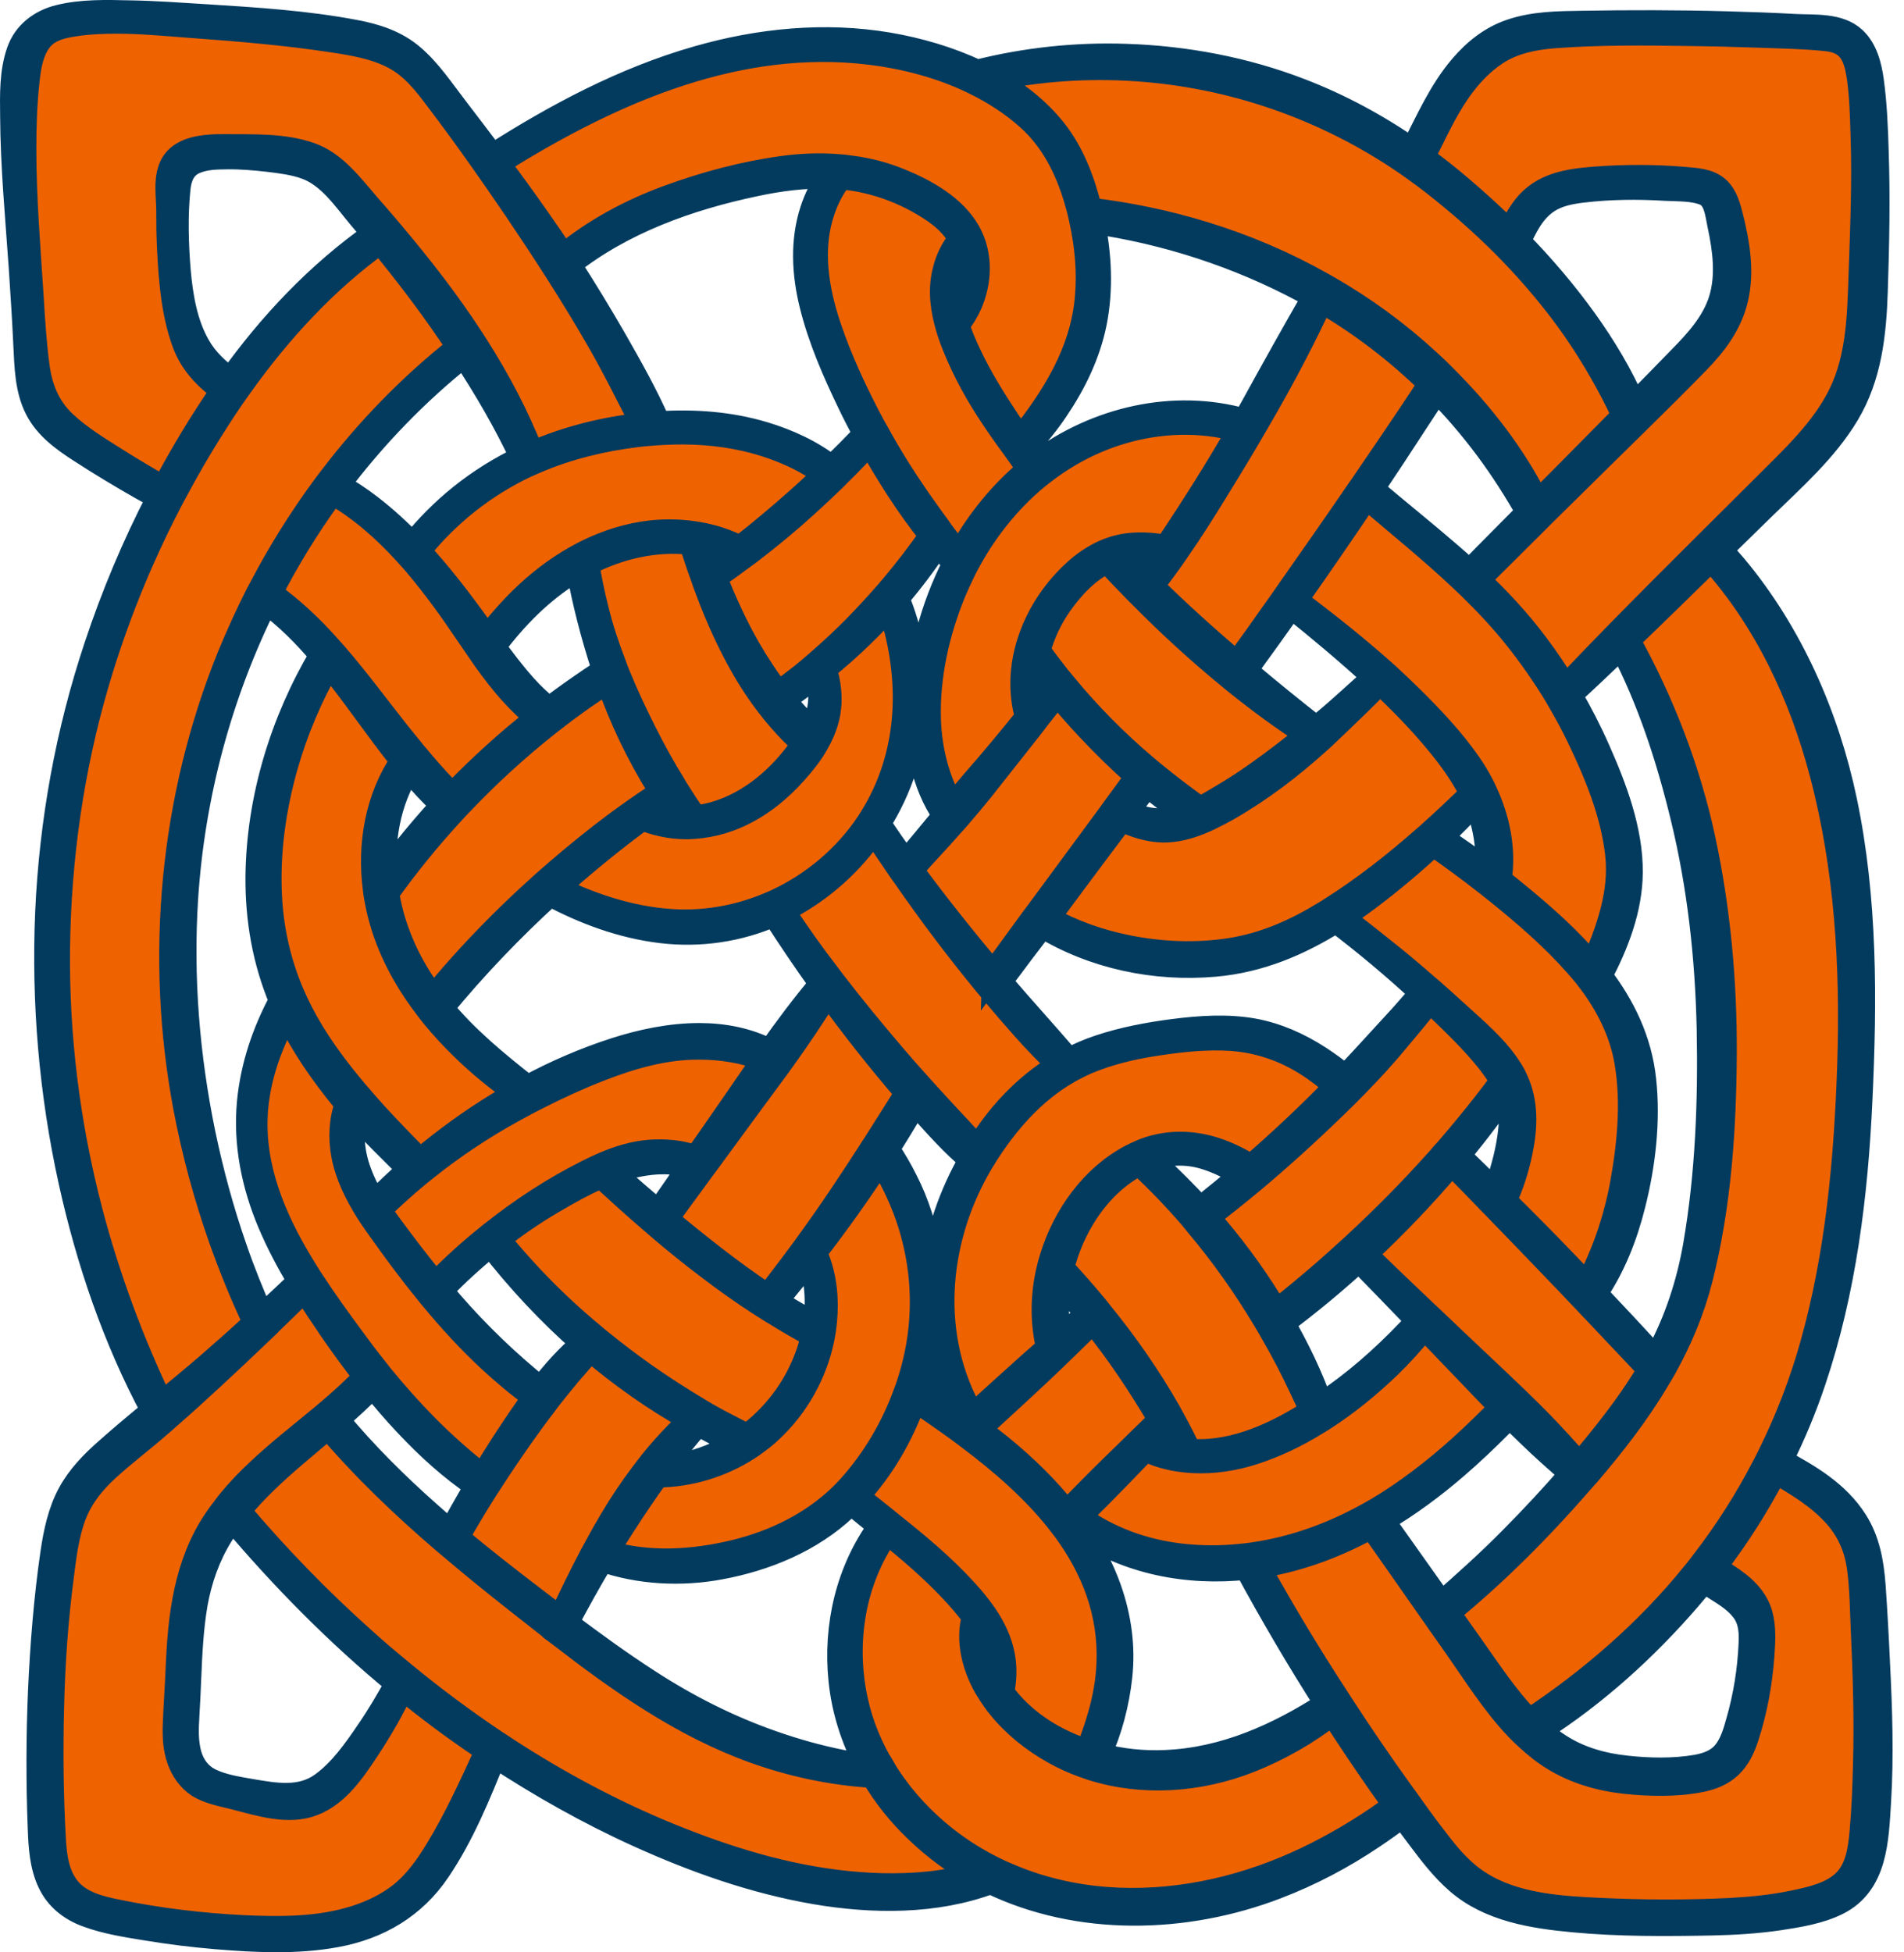 <svg width="79" height="81" viewBox="0 0 79 81" fill="none" xmlns="http://www.w3.org/2000/svg">
<path d="M11.425 80.104C10.991 80.104 10.558 80.09 10.13 80.07C8.301 79.982 6.504 79.758 4.788 79.404C4.075 79.258 3.272 79.052 2.767 78.444C2.271 77.849 2.166 77.062 2.126 76.301C2.029 74.594 2.004 72.819 2.051 70.876C2.096 68.929 2.23 67.139 2.457 65.405L2.471 65.299C2.574 64.473 2.682 63.62 2.982 62.831C3.249 62.134 3.712 61.492 4.398 60.867C4.785 60.514 5.196 60.177 5.594 59.851C5.915 59.589 6.236 59.326 6.549 59.051C6.695 58.927 6.801 58.837 6.902 58.74C7.538 58.191 8.163 57.615 8.767 57.059C9.43 56.445 10.078 55.835 10.72 55.22L10.946 55.004L10.979 54.967C11.513 54.454 12.041 53.942 12.56 53.419L12.655 53.322L12.728 53.437C13.044 53.943 13.4 54.484 13.848 55.141C14.373 55.895 14.82 56.503 15.254 57.051L15.312 57.125L15.248 57.193C14.838 57.625 14.36 58.072 13.743 58.599C13.619 58.708 13.494 58.811 13.369 58.914C13.159 59.087 12.948 59.26 12.737 59.431C12.075 59.971 11.391 60.53 10.761 61.128C10.335 61.525 9.953 61.929 9.625 62.328C9.524 62.454 9.443 62.556 9.37 62.657C9.167 62.919 8.979 63.193 8.807 63.477C8.313 64.309 7.969 65.267 7.757 66.406C7.553 67.494 7.504 68.625 7.456 69.717C7.445 69.966 7.43 70.213 7.416 70.46C7.396 70.793 7.377 71.126 7.364 71.461C7.344 71.969 7.35 72.509 7.536 73.007C7.698 73.438 7.956 73.779 8.282 73.991C8.63 74.212 9.055 74.312 9.465 74.41C9.577 74.436 9.687 74.462 9.795 74.491L10.061 74.561C10.698 74.731 11.357 74.907 12.002 74.907C12.363 74.907 12.677 74.852 12.963 74.738C13.954 74.35 14.603 73.367 15.176 72.5C15.751 71.629 16.215 70.805 16.593 69.981L16.652 69.854L16.761 69.943C17.813 70.808 18.92 71.632 20.052 72.394L20.14 72.454C20.183 72.482 20.224 72.511 20.267 72.536L20.352 72.585L20.312 72.674C19.662 74.101 19.01 75.529 18.21 76.838C17.831 77.459 17.351 78.165 16.667 78.704C16.145 79.109 15.507 79.433 14.77 79.666C13.831 79.965 12.768 80.104 11.425 80.104ZM69.151 79.42C68.228 79.42 67.284 79.397 66.345 79.352C64.502 79.267 62.731 79.117 61.334 78.217C60.604 77.761 60.043 77.094 59.589 76.501C59.248 76.065 58.9 75.596 58.523 75.067L58.49 75.022C58.398 74.897 58.307 74.77 58.219 74.644C58.194 74.613 58.166 74.574 58.138 74.535L58.087 74.464C57.225 73.265 56.385 72.039 55.593 70.818C55.517 70.705 55.446 70.596 55.376 70.481C54.234 68.731 53.131 66.899 52.1 65.038L52.025 64.904L52.48 64.831C53.933 64.575 55.405 64.039 56.852 63.239L56.937 63.192L56.993 63.271C57.827 64.457 58.657 65.638 59.482 66.819L59.569 66.943C59.629 67.027 59.688 67.111 59.743 67.195C59.908 67.425 60.073 67.661 60.239 67.898L60.513 68.288C60.682 68.529 60.849 68.773 61.017 69.02C61.634 69.921 62.271 70.854 63.03 71.646C63.157 71.779 63.285 71.906 63.423 72.029C63.792 72.375 64.161 72.658 64.553 72.897C65.37 73.39 66.336 73.701 67.425 73.822C67.941 73.876 68.434 73.904 68.889 73.904C69.494 73.904 70.047 73.855 70.535 73.758C71.034 73.664 71.432 73.475 71.718 73.198C72.072 72.86 72.253 72.406 72.371 72.049C72.707 71.028 72.924 69.909 73.013 68.72L73.017 68.664C73.055 68.108 73.094 67.533 72.947 67.013C72.823 66.566 72.537 66.169 72.072 65.799C71.794 65.582 71.475 65.37 71.069 65.133L70.963 65.071L71.038 64.974C71.999 63.721 72.849 62.384 73.565 60.999L73.618 60.898L73.716 60.955C74.564 61.45 75.526 62.011 76.244 62.824C76.793 63.444 77.129 64.195 77.242 65.058C77.329 65.708 77.353 66.376 77.376 67.022L77.399 67.616C77.476 69.293 77.548 71.274 77.491 73.241C77.465 74.333 77.421 75.212 77.35 76.007C77.281 76.777 77.168 77.574 76.623 78.126C76.047 78.701 75.159 78.886 74.445 79.036C73.676 79.197 72.829 79.299 71.783 79.356C70.923 79.399 70.038 79.42 69.151 79.42ZM46.992 78.939C46.625 78.939 46.256 78.925 45.895 78.898C44.432 78.787 43.042 78.448 41.761 77.891C41.584 77.821 41.408 77.739 41.232 77.651C40.485 77.285 39.777 76.84 39.129 76.327C38.189 75.578 37.396 74.718 36.773 73.769C36.704 73.661 36.636 73.554 36.572 73.444L36.544 73.403C36.013 72.522 35.636 71.594 35.423 70.643C34.847 68.099 35.322 65.499 36.726 63.51L36.793 63.415L36.883 63.488C37.755 64.199 38.676 64.977 39.502 65.847C39.837 66.204 40.19 66.593 40.494 67.025L40.524 67.067L40.51 67.116C40.273 67.957 40.451 68.99 40.997 69.95C41.04 70.022 41.088 70.096 41.133 70.168L41.194 70.264C41.294 70.416 41.4 70.564 41.517 70.707L41.541 70.737V70.743C42.128 71.469 42.902 72.11 43.781 72.598C44.141 72.804 44.528 72.982 44.964 73.142C45.087 73.188 45.21 73.23 45.333 73.27C46.206 73.544 47.114 73.681 48.048 73.681C49.31 73.681 50.571 73.438 51.794 72.959C53.032 72.471 54.186 71.811 55.224 70.998L55.317 70.925L55.38 71.025C56.007 72.003 56.67 72.991 57.349 73.964L57.405 74.043C57.591 74.308 57.778 74.573 57.969 74.838L58.032 74.924L57.947 74.987C57.709 75.166 57.469 75.34 57.225 75.508C56.136 76.249 55.001 76.888 53.849 77.408C51.622 78.411 49.251 78.939 46.992 78.939ZM36.983 78.332C36.239 78.332 35.458 78.281 34.662 78.18C32.399 77.897 30.05 77.219 27.273 76.05C25.019 75.091 22.789 73.884 20.645 72.459C20.549 72.401 20.45 72.335 20.356 72.269C19.136 71.445 17.947 70.56 16.823 69.639C16.778 69.606 16.735 69.569 16.689 69.53L16.639 69.487C15.999 68.964 15.454 68.497 14.972 68.059C13.174 66.451 11.441 64.666 9.821 62.756L9.764 62.688L9.819 62.619C10.127 62.233 10.494 61.834 10.941 61.399C11.581 60.779 12.274 60.196 12.943 59.633L13.626 59.056L13.696 59.139C15.024 60.701 16.606 62.262 18.533 63.911C18.605 63.974 18.675 64.032 18.749 64.093L18.797 64.132C19.589 64.807 20.469 65.525 21.489 66.328C22.013 66.744 22.548 67.165 23.082 67.581L23.124 67.613V67.616C23.173 67.653 23.222 67.691 23.269 67.727C25.715 69.621 28.358 71.496 31.342 72.565C32.921 73.131 34.61 73.48 36.227 73.574L36.285 73.577L36.314 73.627C36.796 74.442 37.398 75.198 38.105 75.872C38.843 76.585 39.666 77.193 40.55 77.681L40.782 77.809L40.527 77.88C39.885 78.058 39.213 78.185 38.532 78.256C38.032 78.306 37.511 78.332 36.983 78.332ZM45.093 72.775C43.695 72.324 42.524 71.558 41.705 70.559C41.659 70.502 41.615 70.444 41.572 70.384L41.468 70.246L41.477 70.198C41.583 69.685 41.594 69.188 41.509 68.721C41.403 68.163 41.167 67.622 40.787 67.067C40.696 66.934 40.601 66.806 40.5 66.679C40.344 66.477 40.165 66.266 39.933 66.016C38.99 64.99 37.909 64.104 36.969 63.354L36.466 62.947C36.138 62.686 35.814 62.428 35.489 62.165L35.399 62.093L35.479 62.008C36.49 60.924 37.309 59.546 37.848 58.022L37.895 57.889L38.011 57.969C38.595 58.369 39.2 58.786 39.806 59.224L40.278 59.576C41.905 60.801 43.085 61.907 43.992 63.057C44.106 63.203 44.195 63.318 44.28 63.432C45.583 65.218 46.179 67.039 46.105 68.998C46.079 69.695 45.958 70.428 45.744 71.178C45.633 71.588 45.486 71.994 45.345 72.386L45.194 72.807L45.093 72.775ZM63.373 71.473C62.61 70.701 61.972 69.788 61.355 68.906C61.206 68.693 61.059 68.482 60.91 68.274C60.762 68.063 59.934 66.894 59.934 66.894L60.012 66.831C61.852 65.329 63.708 63.505 65.529 61.411C65.621 61.308 65.712 61.206 65.798 61.104L65.812 61.087L65.859 61.051C67.103 59.578 67.991 58.37 68.704 57.161C68.798 57.004 68.888 56.857 68.972 56.704C69.655 55.476 70.139 54.283 70.452 53.057C71.116 50.456 71.434 47.493 71.454 43.735C71.471 40.61 71.17 37.596 70.56 34.777C69.954 31.983 68.909 29.235 67.455 26.608L67.414 26.535L67.475 26.478C68.626 25.375 69.772 24.25 70.913 23.131L70.993 23.052L71.08 23.125C73.196 25.478 74.747 28.489 75.689 32.075C76.611 35.559 76.986 39.511 76.838 44.155C76.73 47.41 76.456 51.677 75.289 55.819C74.847 57.397 74.254 58.94 73.526 60.406C73.456 60.553 73.385 60.694 73.308 60.836C72.578 62.255 71.718 63.607 70.755 64.853C70.697 64.933 70.631 65.021 70.566 65.103C70.496 65.194 70.42 65.287 70.344 65.379C68.519 67.635 66.219 69.691 63.51 71.487L63.436 71.536L63.373 71.473ZM23.189 67.244C22.854 66.996 22.518 66.742 22.188 66.487C21.131 65.681 20 64.807 18.895 63.875L18.827 63.818L18.871 63.74C19.238 63.086 19.626 62.436 20.024 61.807C20.101 61.687 20.177 61.567 20.259 61.447C20.632 60.865 21.045 60.252 21.518 59.577C21.873 59.072 22.206 58.619 22.536 58.191C22.604 58.092 22.681 57.993 22.764 57.888C23.008 57.575 23.263 57.266 23.518 56.958L23.762 56.676C23.981 56.423 24.198 56.172 24.428 55.926L24.499 55.851L24.577 55.918C25.899 57.041 27.289 58.01 28.707 58.8L28.833 58.87L28.445 59.263C27.995 59.713 27.66 60.072 27.361 60.427C27.2 60.62 27.045 60.813 26.889 61.017C26.829 61.094 26.77 61.173 26.712 61.253C26.289 61.812 25.89 62.405 25.492 63.071C25.253 63.469 25.019 63.882 24.798 64.297C24.743 64.396 24.689 64.492 24.636 64.594C24.206 65.406 23.786 66.26 23.353 67.202L23.297 67.323L23.189 67.244ZM27.641 64.855C26.758 64.855 25.916 64.738 25.14 64.507L25.007 64.467L25.078 64.348C25.299 63.974 25.527 63.605 25.766 63.242C26.248 62.49 26.712 61.806 27.184 61.154L27.216 61.109L27.27 61.108C28.563 61.103 29.879 60.711 30.977 60.003C31.109 59.918 31.241 59.828 31.363 59.733C31.589 59.565 31.752 59.429 31.894 59.292C32.959 58.308 33.709 56.981 34.008 55.556C34.034 55.419 34.06 55.28 34.082 55.141C34.147 54.689 34.167 54.234 34.141 53.792C34.101 53.142 33.956 52.542 33.708 52.011L33.68 51.951L33.72 51.898C34.66 50.686 35.567 49.411 36.416 48.109L36.504 47.974L36.595 48.107C36.745 48.324 36.918 48.585 37.071 48.873C37.501 49.698 37.822 50.535 38.026 51.361C38.485 53.173 38.466 55.083 37.971 56.881C37.922 57.066 37.868 57.245 37.808 57.431C37.753 57.597 37.713 57.717 37.664 57.834C37.141 59.282 36.337 60.637 35.339 61.747C35.312 61.779 35.283 61.809 35.248 61.843C35.176 61.925 35.088 62.014 35.006 62.097C33.857 63.226 32.303 64.053 30.51 64.491C29.51 64.733 28.544 64.855 27.641 64.855ZM50.291 64.724C49.849 64.724 49.401 64.698 48.958 64.646C47.376 64.459 45.904 63.9 44.7 63.027L44.597 62.952L44.688 62.863C45.265 62.291 45.843 61.714 46.41 61.126C46.749 60.769 47.095 60.413 47.441 60.056L47.496 60L47.567 60.035C48.028 60.264 48.544 60.413 49.097 60.478C49.252 60.499 49.4 60.51 49.547 60.515C49.641 60.519 49.733 60.522 49.825 60.522C50.509 60.522 51.241 60.404 51.941 60.179C52.827 59.898 53.718 59.48 54.59 58.938C54.666 58.894 54.74 58.847 54.814 58.8L54.93 58.727C55.815 58.149 56.693 57.444 57.537 56.634C58.075 56.114 58.571 55.565 59.012 55.004L59.089 54.906L61.193 57.098C61.583 57.506 61.974 57.914 62.372 58.316L62.447 58.392L62.329 58.516C61.731 59.126 61.213 59.627 60.699 60.093C59.477 61.194 58.309 62.067 57.127 62.762L57.063 62.794C56.953 62.863 56.815 62.937 56.678 63.011C55.137 63.85 53.549 64.385 51.946 64.607C51.76 64.632 51.612 64.652 51.463 64.662C51.078 64.703 50.683 64.724 50.291 64.724ZM44.172 62.828C43.456 61.912 42.547 61 41.471 60.118C41.165 59.871 40.853 59.629 40.536 59.392L40.431 59.314L41.234 58.576C41.826 58.033 42.417 57.49 42.999 56.943L43.625 56.349C43.779 56.202 43.899 56.086 44.023 55.962C44.146 55.846 44.266 55.727 44.387 55.609L44.592 55.41C44.819 55.188 45.051 54.967 45.278 54.75L45.364 54.669L45.437 54.761C45.962 55.42 46.453 56.083 46.895 56.734C47.326 57.369 47.751 58.041 48.232 58.851L48.275 58.924L48.214 58.984C48.08 59.113 47.956 59.236 47.827 59.366L46.217 60.938C45.655 61.485 45.057 62.089 44.334 62.837L44.248 62.926L44.172 62.828ZM19.956 61.339C19.059 60.624 18.286 59.933 17.592 59.23C16.97 58.597 16.35 57.904 15.749 57.17L15.451 56.79C15.143 56.406 14.845 56.011 14.557 55.615C14.009 54.871 13.426 54.073 12.874 53.224C12.805 53.121 12.733 53.011 12.667 52.901C11.169 50.528 10.478 48.52 10.491 46.586C10.502 45.119 10.946 43.577 11.812 42.004L11.913 41.82L12.004 42.009C12.57 43.186 13.339 44.358 14.355 45.589C14.396 45.646 14.431 45.687 14.472 45.733L14.514 45.781L14.492 45.842C14.261 46.465 14.212 47.183 14.351 47.917C14.483 48.612 14.788 49.328 15.308 50.17C15.372 50.265 15.437 50.363 15.503 50.466C15.613 50.63 15.731 50.801 15.85 50.963C16.366 51.689 17.055 52.639 17.812 53.561C17.883 53.654 17.957 53.744 18.031 53.828C18.811 54.772 19.566 55.581 20.34 56.305C21.043 56.958 21.649 57.458 22.246 57.878L22.348 57.95L22.262 58.041C21.516 59.078 20.797 60.175 20.115 61.312L20.052 61.418L19.956 61.339ZM65.448 60.84C64.88 60.188 64.358 59.619 63.854 59.099C63.595 58.836 63.337 58.578 63.073 58.325C62.942 58.194 62.82 58.076 62.696 57.958C62.346 57.62 61.993 57.288 61.642 56.957L61.057 56.405C60.477 55.856 59.901 55.31 59.32 54.756L59.235 54.678C59.18 54.627 59.124 54.576 59.07 54.522C58.229 53.724 57.392 52.925 56.56 52.114L56.478 52.035L56.562 51.958C57.822 50.788 59.029 49.523 60.15 48.198L60.225 48.108L60.309 48.191C60.855 48.737 61.39 49.288 61.92 49.84C62.043 49.963 62.157 50.083 62.276 50.207C63.026 50.979 63.772 51.752 64.517 52.529C64.9 52.923 65.285 53.328 65.663 53.729L65.757 53.827C65.826 53.897 65.893 53.968 65.956 54.038C66.228 54.318 66.501 54.608 66.772 54.897L68.239 56.45C68.338 56.555 68.433 56.656 68.524 56.763L68.573 56.821L68.534 56.887C67.962 57.857 67.266 58.828 66.279 60.038C66.04 60.33 65.831 60.585 65.613 60.84L65.531 60.935L65.448 60.84ZM49.755 60.321C49.676 60.321 49.597 60.319 49.517 60.316C49.512 60.316 49.507 60.316 49.502 60.316C49.448 60.316 49.391 60.315 49.338 60.309L49.278 60.303L49.252 60.249C49.042 59.819 48.827 59.394 48.595 58.974C48.595 58.974 48.427 58.668 48.394 58.605C47.602 57.221 46.663 55.857 45.603 54.556C45.536 54.468 45.467 54.383 45.393 54.292C44.943 53.745 44.47 53.207 43.988 52.694L43.948 52.651L43.961 52.594C44.167 51.754 44.527 50.932 45.002 50.216C45.595 49.319 46.384 48.597 47.221 48.181L47.287 48.147L47.342 48.198C48.079 48.881 48.794 49.622 49.468 50.399L49.572 50.525C49.637 50.603 49.702 50.682 49.763 50.76C50.784 51.971 51.732 53.306 52.578 54.724C52.671 54.875 52.758 55.023 52.845 55.181C53.078 55.577 53.31 55.997 53.533 56.425C53.867 57.075 54.173 57.726 54.528 58.504L54.567 58.589L54.489 58.64C52.725 59.77 51.175 60.32 49.753 60.32C49.755 60.321 49.755 60.321 49.755 60.321ZM30.947 59.676C30.737 59.563 30.525 59.454 30.313 59.345C29.967 59.166 29.621 58.989 29.285 58.794L29.259 58.652L29.207 58.747C29.135 58.708 29.063 58.664 28.991 58.62C28.166 58.129 27.375 57.617 26.642 57.098C26.017 56.656 25.4 56.187 24.811 55.706C24.72 55.636 24.631 55.559 24.543 55.481C23.649 54.743 22.788 53.937 21.987 53.087C21.487 52.554 21.013 52.012 20.577 51.477L20.508 51.392L20.594 51.325C21.339 50.74 22.11 50.215 22.885 49.761C23.55 49.373 24.205 49.001 24.907 48.707L24.971 48.68L25.022 48.727C25.702 49.348 26.404 49.99 27.109 50.593L27.434 50.874C28.129 51.466 28.781 51.991 29.426 52.479C30.154 53.037 30.899 53.563 31.639 54.041L32.042 54.296C32.103 54.335 32.165 54.374 32.23 54.409C32.722 54.712 33.245 55.027 33.779 55.3L33.852 55.337L33.836 55.418C33.765 55.772 33.661 56.119 33.528 56.447C33.029 57.733 32.176 58.848 31.062 59.669L31.006 59.709L30.947 59.676ZM40.264 58.798C38.484 55.739 38.588 51.73 40.533 48.337C40.605 48.211 40.682 48.079 40.765 47.957C40.774 47.937 40.786 47.914 40.797 47.897C41.799 46.315 42.95 45.136 44.218 44.398C44.333 44.328 44.449 44.267 44.571 44.206C44.72 44.125 44.874 44.054 45.033 43.982C45.862 43.629 46.774 43.383 47.907 43.207C48.607 43.099 49.529 42.975 50.453 42.975C50.669 42.975 50.884 42.982 51.101 42.996C52.227 43.077 53.294 43.431 54.273 44.049C54.725 44.334 55.138 44.666 55.52 44.98L55.611 45.055L55.529 45.139C54.376 46.319 53.182 47.444 51.98 48.483L51.919 48.535L51.851 48.493C51.36 48.185 50.867 47.949 50.384 47.791C49.914 47.64 49.438 47.563 48.97 47.563C48.427 47.563 47.904 47.666 47.413 47.869C47.255 47.938 47.117 48.002 46.984 48.07C45.512 48.841 44.3 50.384 43.743 52.197C43.7 52.331 43.663 52.458 43.631 52.59C43.619 52.634 43.611 52.664 43.606 52.694C43.35 53.781 43.346 54.858 43.593 55.905L43.608 55.969L43.558 56.012C43.387 56.159 43.215 56.311 43.043 56.463L42.765 56.708C42.141 57.264 41.528 57.823 40.913 58.383L40.329 58.914L40.264 58.798ZM6.603 58.294C5.355 55.682 4.362 52.986 3.653 50.281C2.706 46.659 2.25 42.961 2.299 39.289C2.349 35.493 2.897 31.791 3.929 28.286C4.682 25.727 5.695 23.211 6.939 20.808C6.994 20.709 7.129 20.451 7.129 20.451C7.698 19.382 8.259 18.419 8.846 17.506C9.073 17.143 9.311 16.786 9.555 16.428L9.869 15.983C11.649 13.483 13.616 11.45 15.716 9.942L15.798 9.883L15.863 9.961C16.988 11.333 17.93 12.582 18.742 13.776C18.872 13.966 19.001 14.156 19.126 14.345L19.181 14.428L19.103 14.489C17.115 16.057 15.31 17.908 13.738 19.988C13.659 20.088 13.586 20.187 13.514 20.285C12.556 21.587 11.691 22.974 10.934 24.418L10.755 24.753C10.347 25.564 9.961 26.41 9.609 27.265C7.261 33.053 6.617 39.685 7.796 45.939C8.135 47.733 8.619 49.536 9.233 51.297C9.709 52.633 10.184 53.79 10.687 54.834L10.722 54.906L10.664 54.961C10.061 55.517 9.413 56.096 8.738 56.681C8.182 57.163 7.618 57.629 7.052 58.096L6.663 58.418L6.603 58.294ZM52.858 54.471C52.772 54.321 52.681 54.17 52.589 54.02C51.85 52.827 50.986 51.667 50.024 50.574L49.947 50.488L50.038 50.417C50.796 49.83 51.366 49.373 51.888 48.935L52.287 48.6C52.877 48.094 53.441 47.594 53.963 47.113C54.638 46.491 55.241 45.916 55.807 45.355C55.931 45.231 56.054 45.108 56.173 44.984C56.852 44.293 57.434 43.649 57.955 43.014L58.222 42.694C58.562 42.29 58.912 41.871 59.232 41.441L59.302 41.347L59.391 41.426C59.441 41.47 59.49 41.515 59.54 41.565L59.683 41.702C60.447 42.435 61.237 43.193 61.893 44.032C62.072 44.269 62.258 44.526 62.41 44.809L62.443 44.869L62.402 44.925C62.165 45.249 61.921 45.569 61.672 45.888C61.211 46.476 60.737 47.053 60.221 47.653C60.134 47.756 60.041 47.861 59.942 47.965C59.843 48.085 59.739 48.206 59.629 48.321C58.62 49.449 57.495 50.589 56.287 51.707C56.2 51.788 56.117 51.865 56.035 51.936C55.724 52.221 55.405 52.507 55.086 52.788C54.431 53.359 53.736 53.936 53.018 54.504L52.92 54.582L52.858 54.471ZM31.797 53.87C31.06 53.381 30.3 52.833 29.538 52.24C28.901 51.748 28.241 51.215 27.574 50.655L27.497 50.59L29.058 48.457C29.112 48.38 29.172 48.299 29.233 48.221C29.722 47.549 30.214 46.879 30.711 46.204L31.013 45.794C31.416 45.248 31.821 44.7 32.222 44.152L32.416 43.883C32.945 43.141 33.631 42.159 34.248 41.136L34.332 40.997L34.428 41.128C35.55 42.663 36.626 44.021 37.717 45.279L37.769 45.34L37.726 45.408C37.338 46.029 36.943 46.65 36.549 47.272C36.452 47.428 36.348 47.586 36.245 47.743C35.246 49.3 34.443 50.485 33.645 51.581C33.612 51.629 33.451 51.85 33.451 51.85C33.346 51.996 33.241 52.135 33.137 52.275L32.98 52.484C32.639 52.939 32.293 53.393 31.942 53.847L31.88 53.926L31.797 53.87ZM64.739 52.31C64.006 51.548 63.226 50.759 62.354 49.899L62.3 49.846L62.332 49.776C62.609 49.189 62.828 48.518 62.983 47.78C63.234 46.575 63.177 45.638 62.802 44.834C62.754 44.722 62.697 44.619 62.634 44.515C62.612 44.475 62.602 44.456 62.589 44.44C62.1 43.661 61.389 43.019 60.7 42.398L60.097 41.851C59.888 41.66 59.677 41.469 59.465 41.283C59.392 41.215 59.316 41.151 59.241 41.089L59.158 41.02C58.552 40.488 58.034 40.053 57.529 39.65C56.778 39.045 56.166 38.567 55.604 38.146L55.481 38.053L55.61 37.969C56.454 37.418 57.34 36.741 58.396 35.838C58.735 35.548 59.069 35.246 59.398 34.944L59.462 34.885L59.533 34.935C60.322 35.484 61.038 36.012 61.72 36.548L61.793 36.605C61.847 36.646 61.903 36.689 61.956 36.734C62.003 36.769 62.055 36.811 62.105 36.852L62.184 36.915C63.234 37.76 64.447 38.785 65.498 39.98C65.657 40.161 65.815 40.341 65.957 40.532C66.049 40.651 66.141 40.771 66.229 40.897C66.96 41.93 67.42 43.001 67.597 44.079C67.838 45.511 67.775 47.14 67.397 49.203C67.118 50.684 66.63 52.085 65.949 53.366L65.879 53.498L64.739 52.31ZM17.986 53.347C17.541 52.806 17.088 52.229 16.6 51.583L16.507 51.458C16.216 51.072 15.916 50.672 15.645 50.259L15.597 50.184L15.661 50.122C16.176 49.617 16.705 49.139 17.233 48.701L17.37 48.589C17.464 48.512 17.558 48.435 17.657 48.358C18.782 47.464 20 46.656 21.273 45.957L21.939 45.599L22.335 45.398C23.221 44.949 24.035 44.582 24.824 44.276C26.426 43.649 27.742 43.356 28.965 43.356H29.022C29.997 43.356 30.941 43.525 31.75 43.844L31.877 43.895L30.401 46.032C30.059 46.528 29.715 47.023 29.369 47.518L28.914 48.173L28.833 48.138C28.437 47.967 27.944 47.88 27.369 47.88C27.239 47.88 27.111 47.885 26.987 47.893C26.394 47.936 25.767 48.104 25.068 48.408C24.928 48.467 24.795 48.531 24.661 48.596C24.581 48.633 24.506 48.671 24.431 48.708C23.078 49.387 21.771 50.228 20.512 51.224C20.416 51.299 20.315 51.379 20.225 51.458C20.114 51.541 20.016 51.624 19.918 51.707C19.312 52.213 18.719 52.765 18.146 53.353L18.062 53.44L17.986 53.347ZM17.172 48.036C17.046 47.911 16.921 47.787 16.798 47.661C16.254 47.102 15.679 46.505 15.136 45.886L15.073 45.814C15.026 45.761 14.979 45.707 14.938 45.654C14.828 45.528 14.714 45.398 14.605 45.268C13.623 44.095 12.922 43.075 12.399 42.056C12.311 41.881 12.224 41.707 12.143 41.528C12.056 41.343 11.974 41.151 11.897 40.955C11.428 39.763 11.156 38.492 11.091 37.179C11.003 35.456 11.226 33.636 11.754 31.771C12.174 30.293 12.781 28.857 13.557 27.501L13.635 27.365L13.734 27.487C14.276 28.155 14.798 28.866 15.302 29.553C15.777 30.202 16.27 30.872 16.775 31.5L16.825 31.563L16.78 31.629C15.799 33.07 15.403 34.94 15.663 36.895C15.666 36.912 15.668 36.934 15.67 36.957C15.706 37.198 15.738 37.391 15.781 37.583C16.079 38.988 16.741 40.373 17.749 41.699C17.855 41.849 17.97 41.99 18.086 42.132C18.434 42.557 18.83 42.984 19.267 43.41C19.957 44.085 20.714 44.707 21.515 45.261L21.657 45.36L21.506 45.445C20.403 46.067 19.335 46.778 18.334 47.558C18.049 47.779 17.775 47.999 17.506 48.23L17.43 48.295L17.172 48.036ZM40.469 47.72C40.153 47.342 39.808 46.975 39.474 46.619C39.283 46.416 39.092 46.212 38.905 46.006L38.688 45.768C38.533 45.6 38.379 45.432 38.225 45.26C38.111 45.136 37.997 45.011 37.889 44.886C37.571 44.536 37.263 44.178 36.954 43.816C35.986 42.679 35.211 41.727 34.515 40.82C34.439 40.722 34.368 40.629 34.297 40.531C33.964 40.1 33.638 39.662 33.319 39.212C33 38.757 32.686 38.303 32.377 37.837L32.306 37.729L32.425 37.678C32.495 37.648 32.566 37.613 32.632 37.572C34.04 36.826 35.258 35.736 36.158 34.417L36.248 34.285L36.338 34.418C36.694 34.952 37.05 35.482 37.411 36.01C37.48 36.111 37.549 36.212 37.624 36.307C38.694 37.852 39.821 39.346 40.976 40.75L41.25 41.078C41.682 41.596 42.119 42.103 42.567 42.605C43.032 43.129 43.524 43.638 44.029 44.115L44.133 44.213L44.01 44.286C42.87 44.967 41.865 45.926 41.024 47.134C40.89 47.322 40.767 47.515 40.643 47.708L40.564 47.833L40.469 47.72ZM17.892 41.453C17.736 41.255 17.582 41.036 17.432 40.801C16.677 39.651 16.166 38.361 15.953 37.072L15.946 37.028L15.972 36.992C16.79 35.847 17.696 34.731 18.664 33.676C18.79 33.534 18.923 33.396 19.056 33.258C20.169 32.086 21.369 30.986 22.635 29.982L22.7 29.93C22.831 29.826 22.966 29.72 23.101 29.618C23.333 29.439 23.572 29.261 23.816 29.087C24.202 28.805 24.631 28.514 25.166 28.171L25.28 28.097L25.325 28.226C25.874 29.786 26.585 31.271 27.438 32.639L27.468 32.685C27.496 32.729 27.524 32.772 27.548 32.817L27.597 32.907L27.512 32.961C27.189 33.165 26.866 33.375 26.554 33.595C26.49 33.637 26.433 33.679 26.375 33.72L26.246 33.812C25.475 34.355 24.688 34.964 23.769 35.729C23.398 36.041 23.026 36.359 22.659 36.682C22.574 36.758 22.494 36.832 22.408 36.912C21.247 37.959 20.147 39.062 19.137 40.194C18.765 40.609 18.409 41.029 18.06 41.455L17.975 41.558L17.892 41.453ZM41.092 40.422C39.79 38.868 38.685 37.471 37.716 36.152L37.663 36.08L38.01 35.699C38.155 35.538 38.301 35.377 38.448 35.22C38.777 34.865 39.1 34.509 39.418 34.148C39.517 34.044 39.612 33.931 39.703 33.825C40.022 33.458 40.328 33.092 40.63 32.72L42.676 30.129L42.785 29.988C42.853 29.9 42.921 29.812 42.988 29.721C43.259 29.379 43.523 29.044 43.782 28.7L43.866 28.588L43.953 28.697C44.349 29.188 44.763 29.661 45.217 30.143C45.904 30.876 46.593 31.546 47.267 32.134L47.342 32.2L47.16 32.448C46.893 32.813 46.627 33.178 46.359 33.538L46.155 33.822C45.479 34.742 44.804 35.66 44.129 36.573L43.141 37.912C43.064 38.011 42.989 38.112 42.914 38.215C42.914 38.215 41.435 40.242 41.289 40.444L41.093 40.716V40.422H41.092ZM65.997 40.164C65.007 38.962 63.762 37.899 62.788 37.106C62.578 36.933 62.368 36.767 62.153 36.6L62.103 36.56L62.113 36.497C62.298 35.344 62.093 34.09 61.517 32.872C61.473 32.775 61.426 32.679 61.379 32.589C61.221 32.285 61.052 32.007 60.862 31.737C60.15 30.711 59.282 29.809 58.449 28.987C58.131 28.675 57.809 28.368 57.48 28.066L57.291 27.899C56.796 27.46 56.268 27.013 55.675 26.531C55.072 26.043 54.422 25.538 53.691 24.99L53.607 24.926L53.668 24.841C54.602 23.517 55.564 22.119 56.609 20.565L56.678 20.465L56.77 20.544C57.141 20.861 57.515 21.176 57.888 21.491C58.833 22.287 59.81 23.11 60.722 23.971L61.062 24.296C61.794 25.009 62.405 25.674 62.93 26.325C63.566 27.119 64.156 27.964 64.682 28.838L64.852 29.132C65.1 29.557 65.347 30.02 65.583 30.504C66.232 31.851 67.003 33.624 67.204 35.4C67.398 37.054 66.83 38.584 66.18 40.137L66.111 40.302L65.997 40.164ZM49.295 39.659C48.457 39.659 47.603 39.572 46.758 39.402C45.55 39.16 44.428 38.753 43.421 38.191L43.314 38.132L43.387 38.033C43.707 37.598 44.025 37.168 44.343 36.742C45.04 35.802 45.742 34.868 46.444 33.933L46.497 33.863L46.576 33.9C47.215 34.197 47.749 34.339 48.26 34.348H48.261C48.735 34.348 49.209 34.245 49.741 34.032C49.934 33.952 50.087 33.888 50.233 33.811C50.455 33.702 50.67 33.589 50.878 33.471C52.147 32.745 53.377 31.838 54.639 30.699C54.714 30.636 54.783 30.571 54.851 30.506L54.919 30.441C55.06 30.311 55.199 30.177 55.339 30.043L55.677 29.718C56.175 29.238 56.692 28.743 57.172 28.237L57.243 28.162L57.321 28.229C57.436 28.327 57.545 28.431 57.654 28.535C58.633 29.477 59.392 30.305 60.046 31.145C60.522 31.756 60.888 32.328 61.165 32.892L61.2 32.963L61.143 33.018C60.587 33.552 60.033 34.084 59.465 34.587C59.37 34.678 59.271 34.766 59.166 34.853C57.815 36.044 56.544 37.011 55.283 37.811C55.262 37.827 55.241 37.84 55.214 37.854C55.177 37.883 55.124 37.914 55.068 37.946C53.654 38.815 52.349 39.327 51.05 39.528C50.482 39.614 49.891 39.659 49.295 39.659ZM28.181 38.339C26.558 38.29 24.83 37.824 23.044 36.952L22.899 36.881L23.019 36.774C24.081 35.828 25.093 34.994 26.115 34.225C26.291 34.092 26.439 33.979 26.592 33.868L26.641 33.831L26.698 33.855C26.93 33.955 27.194 34.038 27.484 34.103C27.804 34.176 28.134 34.214 28.465 34.214C28.659 34.214 28.861 34.2 29.083 34.171C29.47 34.124 29.856 34.03 30.231 33.891C31.1 33.57 31.922 33.013 32.675 32.237C32.975 31.918 33.321 31.533 33.602 31.113C33.709 30.952 33.816 30.769 33.92 30.567C34.089 30.235 34.206 29.894 34.267 29.555C34.362 29.003 34.312 28.42 34.113 27.775L34.092 27.706L34.148 27.659C34.72 27.193 35.216 26.754 35.664 26.316C36.056 25.939 36.448 25.532 36.831 25.106L36.955 24.967L37.014 25.144C38.001 28.115 37.833 31.075 36.542 33.475C36.47 33.608 36.394 33.745 36.312 33.876C36.268 33.952 36.215 34.035 36.163 34.116L36.117 34.189C35.172 35.61 33.838 36.748 32.258 37.486C32.137 37.54 32.022 37.59 31.902 37.639C30.782 38.104 29.607 38.34 28.409 38.34C28.334 38.343 28.257 38.342 28.181 38.339ZM28.725 33.95C28.488 33.604 28.266 33.268 28.054 32.926L27.968 32.791C27.93 32.733 27.898 32.672 27.865 32.613C27.443 31.936 27.039 31.21 26.63 30.39C26.195 29.53 25.841 28.756 25.545 28.028L25.498 27.907C25.457 27.805 25.417 27.701 25.381 27.595C25.079 26.819 24.834 26.053 24.655 25.324C24.501 24.723 24.37 24.095 24.254 23.404L24.241 23.326L24.311 23.29C25.475 22.689 26.723 22.371 27.919 22.371C28.176 22.371 28.433 22.386 28.683 22.415L28.752 22.423L28.773 22.49C28.918 22.947 29.069 23.41 29.235 23.862L29.356 24.205C29.77 25.336 30.204 26.321 30.683 27.213C31.056 27.908 31.442 28.516 31.862 29.073C31.921 29.153 31.983 29.237 32.051 29.315C32.11 29.396 32.167 29.469 32.23 29.542C32.557 29.934 32.865 30.267 33.173 30.561L33.489 30.861L33.436 30.938C33.262 31.189 33.055 31.455 32.803 31.751C31.673 33.071 30.267 33.878 28.843 34.025L28.778 34.031L28.725 33.95ZM49.729 33.648C48.989 33.115 48.393 32.66 47.855 32.218C47.741 32.126 47.621 32.028 47.507 31.93C47.483 31.907 47.461 31.889 47.443 31.876C46.205 30.824 45.073 29.677 44.076 28.46C44.011 28.385 43.951 28.314 43.891 28.237C43.873 28.214 43.861 28.197 43.846 28.181C43.55 27.809 43.268 27.441 42.997 27.067L42.967 27.026L42.98 26.976C43.165 26.28 43.486 25.596 43.909 24.997C44.515 24.137 45.181 23.527 45.889 23.185L45.961 23.15L46.015 23.209C46.401 23.627 46.792 24.029 47.188 24.436L47.47 24.718C48.619 25.878 49.814 26.97 51.021 27.962C51.135 28.059 51.247 28.15 51.364 28.24C52.343 29.031 53.339 29.756 54.327 30.395L54.452 30.477L54.336 30.57C53.546 31.207 52.892 31.706 52.277 32.14C51.823 32.468 51.337 32.786 50.834 33.085L50.772 33.122C50.466 33.306 50.155 33.492 49.84 33.655L49.781 33.685L49.729 33.648ZM39.42 33.505C38.811 32.421 38.48 31.2 38.435 29.876C38.379 28.191 38.737 26.352 39.468 24.56C39.594 24.265 39.725 23.971 39.866 23.684C39.915 23.581 39.969 23.477 40.024 23.373C40.77 21.964 41.778 20.709 42.94 19.744C43.007 19.687 43.08 19.631 43.153 19.575L43.25 19.499C44.227 18.747 45.305 18.189 46.456 17.838C47.345 17.569 48.256 17.432 49.161 17.432C49.947 17.432 50.718 17.536 51.452 17.74L51.586 17.777L51.517 17.898C50.674 19.368 49.709 20.912 48.569 22.619C48.569 22.619 48.493 22.736 48.474 22.76L48.434 22.813L48.368 22.801C48.005 22.733 47.655 22.698 47.326 22.698C47.193 22.698 47.06 22.704 46.928 22.716C46.702 22.737 46.482 22.779 46.275 22.841C46.053 22.912 45.864 22.987 45.698 23.072C45.334 23.259 44.998 23.491 44.702 23.763C43.857 24.521 43.197 25.512 42.841 26.553C42.782 26.723 42.73 26.898 42.687 27.073C42.6 27.429 42.549 27.787 42.533 28.137C42.511 28.69 42.574 29.228 42.718 29.734L42.734 29.788L42.699 29.831C41.901 30.823 41.165 31.701 40.449 32.518L39.496 33.64L39.42 33.505ZM18.704 33.063C18.6 32.97 18.496 32.866 18.397 32.767C18.024 32.38 17.642 31.95 17.229 31.453C17.143 31.356 17.055 31.251 16.971 31.14C16.812 30.947 16.653 30.748 16.491 30.547L16.38 30.409C16.131 30.094 15.886 29.777 15.641 29.461C15.058 28.707 14.455 27.927 13.823 27.199C13.72 27.08 13.613 26.962 13.505 26.844C13.153 26.448 12.775 26.065 12.383 25.706C11.978 25.334 11.562 24.997 11.146 24.705L11.07 24.65L11.113 24.567C11.814 23.196 12.631 21.861 13.541 20.6C13.596 20.523 13.65 20.447 13.711 20.369L13.768 20.296L13.849 20.343C14.92 20.959 15.923 21.791 16.916 22.886C16.992 22.968 17.069 23.055 17.147 23.143C17.24 23.243 17.317 23.337 17.394 23.43C18.045 24.203 18.68 25.057 19.394 26.117C19.394 26.117 20.152 27.222 20.193 27.285C20.509 27.723 20.895 28.241 21.338 28.724C21.69 29.111 22.031 29.43 22.378 29.7L22.489 29.786L22.378 29.871C22.06 30.113 21.749 30.366 21.442 30.624C20.505 31.422 19.634 32.241 18.853 33.057L18.781 33.133L18.704 33.063ZM32.208 28.83C31.759 28.245 31.331 27.6 30.937 26.912C30.456 26.069 30.007 25.116 29.563 23.998L29.532 23.918L29.603 23.869C29.98 23.611 30.346 23.347 30.712 23.073L31.013 22.852C31.862 22.205 32.663 21.54 33.394 20.876C33.765 20.537 34.137 20.191 34.504 19.836L34.745 19.594C35.246 19.1 35.646 18.683 36.005 18.281L36.106 18.167L36.18 18.3C36.542 18.952 36.939 19.611 37.358 20.259C37.825 20.972 38.272 21.591 38.724 22.152L38.774 22.214L38.729 22.281C38.237 22.992 37.686 23.711 37.092 24.417C36.999 24.526 36.907 24.635 36.814 24.738C36.42 25.189 35.99 25.654 35.536 26.119C35.029 26.626 34.575 27.051 34.147 27.421C34.062 27.501 33.974 27.578 33.88 27.655C33.698 27.816 33.508 27.974 33.317 28.126C33.002 28.376 32.683 28.614 32.357 28.852L32.272 28.915L32.208 28.83ZM64.859 28.573C64.48 27.95 64.078 27.357 63.666 26.81C62.99 25.907 62.199 25.032 61.248 24.134L61.167 24.057L63.963 21.279L65.113 20.145C65.602 19.66 66.095 19.175 66.588 18.692L67.97 17.332C68.906 16.415 69.662 15.658 70.351 14.951C70.95 14.338 71.671 13.491 71.933 12.366C72.201 11.222 71.966 9.997 71.733 9.057C71.621 8.616 71.512 8.186 71.209 7.906C70.891 7.616 70.436 7.577 69.995 7.54L69.868 7.529C69.248 7.477 68.612 7.451 67.98 7.451C67.392 7.451 66.79 7.474 66.192 7.519C65.094 7.604 64.05 7.755 63.347 8.649C63.126 8.931 62.928 9.272 62.74 9.691L62.676 9.833L62.565 9.724C61.941 9.106 61.264 8.484 60.551 7.877C60.084 7.474 59.565 7.064 58.964 6.624L58.891 6.569L58.932 6.488C59.039 6.278 59.143 6.067 59.247 5.855C59.606 5.125 59.978 4.371 60.457 3.688C60.933 3.011 61.446 2.496 62.025 2.115C62.836 1.583 63.771 1.451 64.496 1.396C65.51 1.319 66.616 1.283 67.978 1.283C68.696 1.283 69.413 1.293 70.128 1.303C71.085 1.314 72.041 1.341 72.998 1.374L73.491 1.39C74.234 1.414 75.002 1.438 75.754 1.515C76.085 1.548 76.503 1.632 76.798 1.985C77.049 2.282 77.145 2.682 77.205 3.035C77.335 3.819 77.36 4.633 77.383 5.42L77.39 5.637C77.448 7.347 77.388 9.082 77.33 10.759L77.301 11.608C77.246 13.214 77.189 14.876 76.478 16.359C75.83 17.713 74.744 18.791 73.693 19.834L70.695 22.821C69.577 23.933 68.465 25.046 67.363 26.169C67.276 26.255 67.191 26.341 67.105 26.431C66.407 27.145 65.712 27.863 65.031 28.591L64.934 28.696L64.859 28.573ZM51.251 27.61C50.002 26.556 48.81 25.473 47.708 24.391L47.638 24.324L47.698 24.247C48.023 23.831 48.323 23.426 48.591 23.043C48.661 22.945 48.731 22.843 48.795 22.747C49.366 21.922 49.898 21.074 50.343 20.353C50.834 19.555 51.325 18.751 51.8 17.936L52.026 17.547C52.644 16.492 53.18 15.522 53.666 14.582C54.038 13.871 54.38 13.158 54.728 12.43L54.779 12.324L54.88 12.383C56.522 13.339 58.05 14.505 59.422 15.85L59.486 15.913L59.436 15.987C59.207 16.329 58.983 16.67 58.758 17.011L58.718 17.073C58.097 17.998 57.475 18.921 56.844 19.84L56.683 20.076C56.612 20.185 56.534 20.294 56.458 20.399C55.477 21.833 54.478 23.259 53.478 24.685C53.401 24.799 53.354 24.867 53.304 24.935L53.029 25.323C52.495 26.084 51.954 26.841 51.409 27.592L51.34 27.685L51.251 27.61ZM20.126 26.534C20.04 26.417 19.957 26.299 19.873 26.18L19.725 25.971C19.097 25.102 18.251 23.971 17.287 22.93L17.224 22.862L17.282 22.789C18.488 21.277 20.042 20.046 21.776 19.227C21.913 19.165 22.009 19.122 22.109 19.079C22.123 19.067 22.153 19.058 22.178 19.052C23.42 18.512 24.844 18.139 26.394 17.947C26.501 17.932 26.607 17.922 26.714 17.912L26.86 17.898C27.067 17.876 27.28 17.865 27.492 17.854C27.758 17.839 28.024 17.831 28.29 17.831C29.213 17.831 30.103 17.927 30.935 18.116C31.701 18.288 32.438 18.545 33.124 18.88C33.496 19.061 33.88 19.29 34.299 19.58L34.408 19.655L34.313 19.746C33.95 20.099 33.582 20.446 33.202 20.781C32.385 21.509 31.567 22.192 30.773 22.811L30.718 22.854L30.657 22.822C30.146 22.556 29.585 22.369 28.992 22.266C28.803 22.234 28.664 22.211 28.524 22.196C28.274 22.17 28.021 22.156 27.769 22.156C27.518 22.156 27.267 22.17 27.023 22.196C26.125 22.298 25.219 22.574 24.333 23.017C24.201 23.086 24.083 23.148 23.965 23.214C23.166 23.663 22.407 24.238 21.709 24.925C21.209 25.415 20.735 25.955 20.299 26.534L20.211 26.649L20.126 26.534ZM39.516 22.827C39.383 22.658 39.251 22.488 39.125 22.315L39.016 22.168C38.949 22.076 38.883 21.986 38.819 21.89C38.615 21.617 38.414 21.333 38.213 21.049L37.974 20.711C37.334 19.78 36.791 18.903 36.315 18.031C36.256 17.931 36.197 17.827 36.137 17.719C36.072 17.59 36.004 17.464 35.936 17.338C35.218 15.954 34.708 14.79 34.325 13.667C33.793 12.111 33.629 10.771 33.824 9.57C33.971 8.698 34.308 7.91 34.796 7.289L34.833 7.244L34.891 7.249C35.293 7.283 35.671 7.344 36.046 7.435C36.784 7.611 37.493 7.887 38.153 8.256C38.724 8.573 39.431 9.023 39.839 9.687C39.875 9.741 39.906 9.798 39.937 9.854L39.973 9.92L39.932 9.992C39.621 10.355 39.397 10.809 39.286 11.306C39.128 11.957 39.172 12.684 39.419 13.531C39.439 13.604 39.459 13.668 39.481 13.735L39.51 13.827C39.568 13.995 39.633 14.166 39.702 14.337C40.093 15.309 40.623 16.292 41.274 17.261C41.563 17.696 41.857 18.112 42.146 18.498C42.146 18.498 42.223 18.606 42.238 18.63C42.282 18.688 42.331 18.754 42.38 18.825C42.509 19.013 42.648 19.211 42.793 19.398L42.855 19.478L42.497 19.789C41.47 20.696 40.594 21.8 39.896 23.07L39.817 23.215L39.516 22.827ZM63.705 20.901C62.81 19.102 61.525 17.362 59.885 15.728L59.626 15.469C59.476 15.325 59.334 15.189 59.187 15.058C57.94 13.905 56.541 12.881 55.031 12.014C55.031 12.014 54.835 11.902 54.785 11.876C53.279 11.026 51.657 10.332 49.966 9.809C48.429 9.335 46.832 8.998 45.216 8.809L45.141 8.801L45.123 8.727C44.788 7.345 44.309 6.276 43.659 5.459C43.014 4.654 42.156 3.955 41.109 3.38L40.853 3.239L41.139 3.179C42.608 2.871 44.124 2.715 45.643 2.715C48.155 2.715 50.629 3.133 52.997 3.956C54.908 4.62 56.719 5.533 58.381 6.669L58.466 6.73C58.583 6.811 58.697 6.892 58.816 6.979C59.069 7.157 59.313 7.342 59.558 7.532C60.602 8.349 61.582 9.215 62.473 10.106C62.602 10.235 62.731 10.37 62.855 10.498C63.574 11.25 64.251 12.042 64.87 12.855C65.656 13.892 66.356 15.007 67.013 16.262C67.176 16.572 67.328 16.887 67.469 17.202L67.499 17.27L65.002 19.795C64.626 20.171 64.249 20.548 63.878 20.929L63.771 21.039L63.705 20.901ZM6.739 20.347C5.968 19.904 5.344 19.531 4.775 19.172L4.574 19.046C3.897 18.619 3.196 18.179 2.609 17.626C1.96 17.018 1.592 16.254 1.452 15.218C1.324 14.271 1.264 13.293 1.206 12.348L1.123 11.097C1.014 9.493 0.901 7.834 0.901 6.196C0.901 5.081 0.943 4.187 1.031 3.381C1.112 2.577 1.281 1.696 1.933 1.272C2.303 1.03 2.758 0.95 3.192 0.888C3.671 0.821 4.195 0.79 4.838 0.79C5.67 0.79 6.509 0.857 7.32 0.921L7.866 0.964C9.783 1.104 11.823 1.267 13.831 1.575C14.742 1.712 15.624 1.87 16.397 2.278C17.211 2.701 17.768 3.445 18.259 4.102C19.251 5.409 20.28 6.851 21.496 8.642C22.906 10.728 23.942 12.362 24.854 13.941C25.422 14.921 25.943 15.946 26.447 16.937L26.84 17.71L26.684 17.726C25.052 17.898 23.515 18.297 22.114 18.911L22.011 18.956L21.97 18.851C21.388 17.367 20.637 15.911 19.673 14.398C19.602 14.285 19.533 14.178 19.458 14.065C18.584 12.725 17.518 11.314 16.198 9.749L15.933 9.436C15.691 9.151 15.448 8.87 15.206 8.595C15.105 8.479 15.004 8.361 14.903 8.241C14.308 7.537 13.692 6.809 12.832 6.508C11.892 6.178 10.837 6.177 9.817 6.176L9.237 6.174C8.36 6.174 7.428 6.279 7.158 7.057C7.027 7.431 7.049 7.851 7.071 8.258C7.079 8.399 7.087 8.538 7.088 8.674C7.088 9.222 7.092 9.81 7.126 10.402C7.187 11.607 7.29 12.994 7.745 14.21C8.009 14.924 8.491 15.512 9.307 16.117L9.391 16.179L9.332 16.265C8.46 17.523 7.638 18.883 6.886 20.304L6.834 20.403L6.739 20.347ZM42.09 18.045C41.96 17.854 41.83 17.664 41.703 17.472C41.189 16.695 40.599 15.766 40.13 14.769C39.908 14.309 39.742 13.899 39.622 13.519L39.605 13.465L39.64 13.42C39.861 13.137 40.031 12.857 40.161 12.563C40.456 11.874 40.536 11.125 40.386 10.454C40.339 10.249 40.287 10.087 40.221 9.946C40.177 9.844 40.13 9.75 40.079 9.656C39.605 8.835 38.7 8.159 37.313 7.592C36.659 7.322 35.964 7.141 35.246 7.054C35.078 7.027 34.914 7.011 34.75 7C34.497 6.981 34.244 6.971 33.991 6.971C33.506 6.971 33.002 7.006 32.492 7.076C30.964 7.286 29.38 7.689 27.784 8.274C26.127 8.879 24.666 9.696 23.441 10.703L23.348 10.779L23.282 10.678C22.959 10.183 22.624 9.697 22.285 9.212C21.752 8.449 21.189 7.67 20.564 6.833L20.494 6.739L20.593 6.677C25.715 3.461 30.024 1.963 34.155 1.963C34.638 1.963 35.123 1.985 35.599 2.027C37.153 2.168 38.596 2.516 39.887 3.061C40.099 3.148 40.306 3.247 40.514 3.351C41.353 3.765 42.097 4.259 42.725 4.82C43.632 5.629 44.287 6.727 44.727 8.179L44.852 8.618L44.884 8.747C44.913 8.866 44.944 8.987 44.968 9.108C45.218 10.244 45.3 11.338 45.207 12.358C45.001 14.755 43.685 16.7 42.424 18.286L42.333 18.401L42.09 18.045Z" fill="#EF6200"/>
<path d="M66.394 40.49C67.35 41.748 68.046 43.163 68.219 44.816C68.403 46.517 68.192 48.321 67.776 49.973C67.447 51.297 66.95 52.555 66.194 53.673C66.583 54.084 66.972 54.494 67.355 54.905C67.76 55.337 68.16 55.774 68.559 56.212C68.608 56.266 68.656 56.319 68.705 56.368C68.743 56.309 68.775 56.244 68.807 56.179C69.558 54.775 70.055 53.257 70.331 51.686C70.844 48.737 70.957 45.675 70.898 42.688C70.833 39.739 70.514 36.801 69.817 33.934C69.218 31.46 68.441 29.067 67.274 26.821C66.566 27.496 65.859 28.171 65.141 28.83C65.573 29.57 65.962 30.326 66.307 31.108C67.009 32.691 67.674 34.446 67.663 36.202C67.647 37.725 67.09 39.156 66.394 40.49ZM63.866 71.792C64.136 72.03 64.423 72.251 64.73 72.446C65.556 72.975 66.512 73.24 67.485 73.342C68.424 73.445 69.439 73.466 70.379 73.305C70.844 73.223 71.292 73.061 71.589 72.672C71.864 72.311 71.994 71.857 72.113 71.43C72.415 70.382 72.588 69.297 72.636 68.211C72.663 67.709 72.631 67.207 72.307 66.797C72.026 66.429 71.615 66.17 71.227 65.927C71.048 65.814 70.87 65.7 70.697 65.587C70.492 65.846 70.276 66.1 70.065 66.348C68.262 68.433 66.188 70.307 63.866 71.792ZM64.212 8.351C63.877 8.572 63.617 8.885 63.412 9.231C63.261 9.485 63.131 9.75 63.013 10.025C64.012 11.046 64.941 12.137 65.772 13.293C66.55 14.378 67.263 15.561 67.803 16.808C68.451 16.149 69.099 15.491 69.742 14.826C70.417 14.141 71.092 13.39 71.389 12.456C71.708 11.441 71.557 10.339 71.341 9.329C71.244 8.886 71.206 8.238 70.736 8.033C70.255 7.833 69.612 7.86 69.099 7.833C67.96 7.763 66.809 7.773 65.675 7.908C65.168 7.967 64.644 8.065 64.212 8.351ZM60.507 47.937C61.015 48.429 61.528 48.925 62.03 49.428C62.3 48.704 62.511 47.969 62.624 47.197C62.705 46.625 62.743 46.02 62.57 45.453C62.559 45.41 62.543 45.361 62.521 45.313C62.257 45.691 61.981 46.069 61.695 46.436C61.311 46.949 60.917 47.446 60.507 47.937ZM59.767 34.749C60.426 35.181 61.074 35.64 61.706 36.121C61.749 35.511 61.7 34.895 61.56 34.29C61.48 33.939 61.366 33.605 61.22 33.275C60.756 33.782 60.269 34.279 59.767 34.749ZM65.611 61.482C63.925 63.421 62.078 65.284 60.08 66.915C60.383 67.347 60.696 67.779 60.998 68.211C61.765 69.287 62.511 70.447 63.45 71.398C65.999 69.707 68.338 67.687 70.26 65.311C70.336 65.219 70.412 65.128 70.482 65.036C70.547 64.955 70.612 64.868 70.671 64.788C71.643 63.529 72.491 62.19 73.214 60.786C73.29 60.645 73.36 60.505 73.43 60.359C74.154 58.901 74.743 57.373 75.186 55.791C76.249 52.016 76.6 48.062 76.73 44.152C76.86 40.113 76.622 36.024 75.585 32.103C74.726 28.836 73.268 25.72 71 23.198C69.855 24.321 68.705 25.45 67.549 26.557C68.969 29.122 70.044 31.892 70.665 34.755C71.302 37.698 71.578 40.722 71.562 43.736C71.546 46.858 71.33 50.055 70.557 53.085C70.223 54.397 69.704 55.612 69.067 56.757C68.981 56.914 68.889 57.065 68.797 57.216C67.976 58.609 66.972 59.9 65.908 61.148C65.897 61.153 65.891 61.164 65.881 61.175C65.794 61.277 65.703 61.38 65.611 61.482ZM62.284 59.111C61.69 59.71 61.074 60.294 60.431 60.85C59.475 61.676 58.449 62.438 57.358 63.08C58.174 64.23 58.989 65.375 59.805 66.531C60.793 65.667 61.771 64.787 62.694 63.852C63.564 62.977 64.406 62.07 65.211 61.141C64.601 60.617 64.001 60.082 63.429 59.526C63.164 59.273 62.899 59.013 62.64 58.749C62.521 58.873 62.397 58.993 62.284 59.111ZM62.084 2.205C61.468 2.61 60.966 3.15 60.545 3.749C59.935 4.619 59.508 5.591 59.028 6.536C59.573 6.935 60.108 7.351 60.621 7.794C61.312 8.383 61.987 8.999 62.64 9.647C62.808 9.275 63.008 8.907 63.262 8.583C63.991 7.654 65.071 7.498 66.183 7.411C67.415 7.319 68.646 7.319 69.877 7.422C70.358 7.465 70.903 7.481 71.281 7.827C71.616 8.135 71.73 8.605 71.838 9.031C72.108 10.117 72.297 11.284 72.038 12.39C71.794 13.438 71.168 14.27 70.428 15.026C69.645 15.83 68.851 16.619 68.047 17.407C67.906 17.548 67.761 17.688 67.614 17.834C66.81 18.628 65.994 19.422 65.189 20.221C64.806 20.599 64.423 20.977 64.039 21.355C63.915 21.479 63.791 21.604 63.667 21.728C63.289 22.106 62.911 22.478 62.538 22.851C62.133 23.251 61.728 23.656 61.323 24.055C62.204 24.887 63.025 25.773 63.753 26.745C64.18 27.312 64.579 27.906 64.953 28.517C65.633 27.787 66.329 27.069 67.026 26.356C67.113 26.264 67.199 26.178 67.285 26.092C68.387 24.968 69.5 23.856 70.618 22.743C70.721 22.641 70.823 22.538 70.926 22.435C71.687 21.679 72.449 20.918 73.21 20.162C74.372 18.995 75.657 17.823 76.381 16.311C77.121 14.766 77.142 13.016 77.202 11.337C77.267 9.441 77.347 7.54 77.283 5.639C77.256 4.786 77.24 3.9 77.1 3.052C77.04 2.707 76.948 2.329 76.716 2.053C76.468 1.756 76.117 1.658 75.744 1.621C74.832 1.529 73.908 1.513 72.995 1.48C72.039 1.448 71.083 1.421 70.127 1.41C68.259 1.383 66.368 1.362 64.505 1.502C63.656 1.568 62.807 1.73 62.084 2.205ZM59.621 16.198C59.33 16.646 59.033 17.095 58.735 17.548C58.141 18.466 57.537 19.384 56.926 20.291C57.995 21.199 59.086 22.069 60.145 22.986C60.426 23.224 60.696 23.467 60.966 23.72C61.393 23.277 61.83 22.84 62.262 22.403C62.64 22.019 63.024 21.636 63.402 21.253C62.883 20.34 62.322 19.46 61.695 18.617C61.057 17.759 60.367 16.954 59.621 16.198ZM56.635 52.037C57.467 52.847 58.303 53.646 59.146 54.445C59.227 54.526 59.314 54.602 59.394 54.677C60.004 55.261 60.609 55.833 61.22 56.411C61.733 56.897 62.257 57.383 62.77 57.88C62.894 57.999 63.019 58.117 63.148 58.247C63.413 58.501 63.672 58.76 63.932 59.025C64.477 59.586 65.012 60.175 65.53 60.769C65.757 60.504 65.973 60.24 66.195 59.97C67.01 58.971 67.788 57.94 68.441 56.832C68.349 56.724 68.252 56.622 68.16 56.525C67.75 56.093 67.345 55.661 66.934 55.228C66.583 54.856 66.232 54.478 65.876 54.111C65.784 54.008 65.681 53.905 65.584 53.802C65.206 53.403 64.823 52.998 64.439 52.603C63.694 51.826 62.949 51.053 62.198 50.281C62.079 50.157 61.966 50.038 61.841 49.914C61.312 49.363 60.778 48.812 60.232 48.266C59.108 49.595 57.909 50.854 56.635 52.037ZM55.668 38.059C56.316 38.545 56.959 39.053 57.596 39.566C58.152 40.009 58.692 40.468 59.227 40.938C59.33 41.024 59.437 41.111 59.535 41.203C59.827 41.457 60.113 41.721 60.399 41.98C61.193 42.709 62.095 43.449 62.673 44.373C62.694 44.4 62.71 44.432 62.727 44.459C62.792 44.567 62.851 44.675 62.899 44.789C63.342 45.739 63.305 46.766 63.089 47.803C62.943 48.494 62.732 49.179 62.429 49.822C63.234 50.616 64.033 51.421 64.817 52.236C65.162 52.598 65.508 52.955 65.853 53.316C66.539 52.026 67.02 50.616 67.29 49.185C67.592 47.533 67.771 45.766 67.49 44.098C67.301 42.947 66.804 41.9 66.14 40.96C66.053 40.836 65.962 40.717 65.87 40.598C65.729 40.409 65.573 40.231 65.416 40.053C64.428 38.929 63.283 37.941 62.116 37.002C62.041 36.943 61.965 36.878 61.884 36.818C61.809 36.754 61.728 36.694 61.652 36.635C60.945 36.078 60.215 35.544 59.471 35.026C59.141 35.328 58.806 35.63 58.466 35.922C57.574 36.682 56.645 37.422 55.668 38.059ZM53.756 24.904C54.426 25.406 55.09 25.919 55.744 26.448C56.289 26.891 56.835 27.35 57.364 27.82C57.423 27.874 57.488 27.928 57.553 27.988C57.883 28.29 58.206 28.598 58.525 28.911C59.395 29.77 60.253 30.672 60.95 31.676C61.145 31.952 61.318 32.238 61.474 32.54C61.523 32.632 61.571 32.729 61.614 32.826C62.16 33.982 62.419 35.273 62.219 36.515C62.436 36.682 62.646 36.849 62.856 37.023C63.991 37.946 65.141 38.956 66.081 40.095C66.707 38.599 67.29 37.066 67.096 35.413C66.907 33.734 66.215 32.065 65.486 30.553C65.26 30.088 65.016 29.629 64.757 29.186C64.703 29.089 64.644 28.992 64.59 28.895C64.066 28.025 63.482 27.188 62.845 26.394C62.267 25.676 61.641 25.012 60.987 24.374C60.874 24.267 60.761 24.158 60.647 24.05C59.384 22.857 58.023 21.76 56.699 20.627C55.732 22.063 54.755 23.489 53.756 24.904ZM56.381 52.274C55.376 53.197 54.323 54.067 53.227 54.888C53.848 55.979 54.404 57.118 54.815 58.301C54.998 58.172 55.182 58.047 55.361 57.923C56.646 57.005 57.78 55.952 58.833 54.802C58.017 53.954 57.201 53.111 56.381 52.274ZM56.905 63.334C55.528 64.096 54.059 64.663 52.498 64.938C52.395 64.955 52.292 64.971 52.195 64.987C53.221 66.84 54.312 68.654 55.468 70.425C55.538 70.539 55.608 70.647 55.684 70.76C56.483 71.991 57.315 73.206 58.174 74.4C58.222 74.465 58.26 74.524 58.309 74.583C58.406 74.724 58.508 74.864 58.611 75.005C58.956 75.491 59.307 75.966 59.675 76.436C60.166 77.079 60.701 77.694 61.392 78.126C62.818 79.044 64.703 79.168 66.35 79.244C68.153 79.33 69.979 79.336 71.778 79.25C72.663 79.201 73.549 79.115 74.424 78.931C75.147 78.78 76 78.596 76.546 78.05C77.075 77.516 77.178 76.716 77.242 75.998C77.324 75.085 77.361 74.162 77.383 73.239C77.437 71.37 77.378 69.49 77.291 67.622C77.253 66.773 77.248 65.915 77.135 65.073C77.027 64.246 76.714 63.517 76.162 62.896C75.471 62.113 74.569 61.578 73.662 61.049C72.938 62.448 72.085 63.787 71.123 65.04C71.474 65.245 71.82 65.466 72.139 65.715C72.56 66.049 72.906 66.46 73.051 66.984C73.207 67.54 73.159 68.161 73.121 68.728C73.035 69.863 72.829 71.002 72.473 72.082C72.328 72.525 72.133 72.952 71.793 73.276C71.458 73.6 71.009 73.778 70.556 73.864C69.551 74.064 68.428 74.037 67.412 73.929C66.386 73.816 65.382 73.524 64.496 72.99C64.08 72.736 63.702 72.439 63.351 72.109C63.21 71.985 63.081 71.855 62.951 71.72C61.979 70.705 61.212 69.474 60.424 68.35C60.165 67.983 59.911 67.615 59.651 67.254C59.571 67.13 59.478 67.005 59.392 66.881C58.568 65.7 57.736 64.517 56.905 63.334ZM53.572 25.158C52.946 26.054 52.309 26.94 51.666 27.82C52.633 28.636 53.616 29.435 54.609 30.213C54.717 30.127 54.826 30.035 54.939 29.948C55.657 29.354 56.327 28.712 57.029 28.101C55.916 27.075 54.755 26.108 53.572 25.158ZM50.105 50.503C51.056 51.583 51.925 52.744 52.682 53.964C52.774 54.116 52.865 54.267 52.952 54.418C53.654 53.862 54.345 53.289 55.015 52.706C55.334 52.425 55.652 52.139 55.965 51.853C56.047 51.783 56.127 51.707 56.214 51.626C57.375 50.551 58.493 49.428 59.551 48.245C59.659 48.132 59.762 48.013 59.864 47.888C59.962 47.785 60.053 47.683 60.14 47.58C60.636 47.002 61.117 46.419 61.587 45.819C61.836 45.501 62.079 45.182 62.316 44.858C62.171 44.588 61.993 44.34 61.809 44.097C61.117 43.211 60.275 42.418 59.465 41.64C59.416 41.592 59.368 41.548 59.319 41.505C58.914 42.051 58.466 42.569 58.039 43.082C57.478 43.767 56.878 44.421 56.252 45.059C56.133 45.183 56.008 45.307 55.884 45.431C55.279 46.031 54.658 46.619 54.037 47.192C53.486 47.7 52.925 48.196 52.358 48.682C52.223 48.796 52.093 48.904 51.958 49.017C51.353 49.525 50.732 50.016 50.105 50.503ZM47.707 48.089C48.123 48.456 48.523 48.839 48.917 49.234C49.214 49.53 49.511 49.839 49.792 50.152C50.38 49.693 50.958 49.223 51.525 48.737C51.061 48.456 50.575 48.208 50.056 48.041C49.236 47.775 48.436 47.824 47.707 48.089ZM47.783 24.315C48.922 25.433 50.105 26.502 51.32 27.528C51.866 26.778 52.406 26.022 52.94 25.26C53.032 25.131 53.124 25.001 53.216 24.872C53.275 24.79 53.329 24.71 53.388 24.623C54.388 23.197 55.386 21.772 56.37 20.335C56.445 20.232 56.521 20.124 56.591 20.016C56.645 19.935 56.699 19.859 56.753 19.778C57.385 18.86 58.006 17.937 58.627 17.013C58.864 16.651 59.102 16.29 59.345 15.928C57.984 14.593 56.467 13.433 54.825 12.477C54.48 13.2 54.134 13.918 53.761 14.632C53.243 15.636 52.692 16.624 52.12 17.602C52.044 17.732 51.968 17.861 51.893 17.991C51.418 18.807 50.926 19.611 50.434 20.41C49.938 21.215 49.43 22.02 48.884 22.808C48.819 22.905 48.749 23.008 48.679 23.105C48.393 23.515 48.091 23.921 47.783 24.315ZM48.35 59.268C48.231 59.387 48.112 59.505 47.999 59.625C47.934 59.695 47.869 59.76 47.804 59.83C48.134 59.971 48.485 60.073 48.841 60.138C48.679 59.846 48.517 59.554 48.35 59.268ZM48.166 23.019C47.626 22.949 47.086 22.927 46.552 23.062C46.854 23.386 47.168 23.704 47.481 24.007C47.707 23.677 47.94 23.354 48.166 23.019ZM46.752 33.701C46.952 33.787 47.157 33.863 47.362 33.928C47.988 34.106 48.604 34.063 49.203 33.825C49.225 33.819 49.241 33.814 49.262 33.804C49.165 33.739 49.068 33.669 48.971 33.604C48.501 33.28 48.047 32.934 47.604 32.567C47.318 32.945 47.038 33.323 46.752 33.701ZM44.764 62.94C46.001 63.837 47.459 64.361 48.971 64.539C49.803 64.636 50.635 64.641 51.455 64.555C51.612 64.544 51.769 64.523 51.931 64.501C53.567 64.274 55.155 63.718 56.613 62.924C56.753 62.849 56.894 62.773 57.029 62.692C57.045 62.687 57.056 62.676 57.072 62.671C58.346 61.92 59.529 61.002 60.626 60.014C61.187 59.506 61.722 58.982 62.252 58.442C62.262 58.426 62.279 58.41 62.295 58.394C61.787 57.881 61.291 57.357 60.794 56.839C60.227 56.25 59.665 55.661 59.098 55.073C58.639 55.656 58.137 56.207 57.613 56.714C56.819 57.476 55.938 58.2 54.988 58.82C54.875 58.89 54.761 58.966 54.648 59.031C53.805 59.555 52.909 59.987 51.975 60.284C51.197 60.532 50.36 60.662 49.545 60.624C49.393 60.618 49.242 60.608 49.085 60.586C48.54 60.521 48.011 60.376 47.519 60.133C47.174 60.489 46.828 60.845 46.488 61.202C45.92 61.79 45.342 62.368 44.764 62.94ZM45.477 54.223C45.553 54.315 45.623 54.402 45.687 54.488C46.73 55.768 47.675 57.129 48.49 58.555C48.555 58.679 48.625 58.798 48.69 58.922C48.922 59.344 49.138 59.77 49.349 60.202C49.404 60.208 49.463 60.208 49.522 60.208C51.266 60.283 52.956 59.495 54.431 58.55C54.112 57.853 53.788 57.156 53.437 56.476C53.221 56.06 52.989 55.639 52.752 55.234C52.665 55.077 52.579 54.931 52.487 54.78C51.655 53.386 50.721 52.063 49.679 50.827C49.587 50.708 49.485 50.589 49.387 50.47C48.723 49.703 48.015 48.968 47.27 48.278C46.401 48.71 45.645 49.444 45.094 50.276C44.624 50.984 44.273 51.783 44.068 52.62C44.554 53.138 45.023 53.673 45.477 54.223ZM44.748 63.432C45.272 64.204 45.715 65.03 46.033 65.927C46.444 67.099 46.617 68.324 46.481 69.561C46.362 70.652 46.071 71.797 45.601 72.812C46.508 73.056 47.454 73.153 48.366 73.109C50.808 73.007 53.027 72.002 55.047 70.701C53.87 68.859 52.762 66.969 51.72 65.046C49.295 65.311 46.762 64.836 44.748 63.432ZM44.429 36.806C44.11 37.233 43.792 37.665 43.473 38.097C44.499 38.669 45.617 39.064 46.778 39.296C48.172 39.577 49.63 39.637 51.034 39.42C52.465 39.199 53.761 38.621 54.982 37.87C55.047 37.833 55.106 37.8 55.165 37.757C55.187 37.746 55.203 37.735 55.225 37.719C56.596 36.849 57.876 35.845 59.097 34.77C59.2 34.684 59.297 34.598 59.394 34.506C59.966 33.998 60.517 33.468 61.068 32.94C60.766 32.324 60.377 31.746 59.961 31.212C59.237 30.283 58.427 29.43 57.58 28.614C57.472 28.511 57.363 28.409 57.25 28.312C56.661 28.932 56.029 29.527 55.414 30.121C55.273 30.256 55.133 30.391 54.993 30.52C54.901 30.607 54.809 30.699 54.712 30.779C53.545 31.832 52.308 32.778 50.931 33.566C50.721 33.685 50.505 33.798 50.283 33.906C50.121 33.993 49.949 34.063 49.781 34.133C49.295 34.328 48.782 34.463 48.258 34.457C47.648 34.447 47.075 34.252 46.53 33.998C45.828 34.932 45.126 35.867 44.429 36.806ZM43.641 28.474C43.403 28.182 43.176 27.885 42.96 27.583C42.868 28.16 42.868 28.749 42.971 29.322C43.193 29.041 43.419 28.76 43.641 28.474ZM43.949 53.165C43.819 53.943 43.814 54.743 43.97 55.515C44.094 55.401 44.224 55.293 44.354 55.18C44.608 54.964 44.856 54.748 45.11 54.532C44.737 54.067 44.348 53.613 43.949 53.165ZM43.241 38.41C42.966 38.778 42.69 39.145 42.409 39.507C42.107 39.912 41.804 40.322 41.491 40.727C42.431 41.824 43.403 42.888 44.343 43.984C44.748 43.768 45.174 43.585 45.617 43.438C46.606 43.109 47.637 42.915 48.669 42.78C49.77 42.639 50.899 42.559 52.001 42.753C52.984 42.931 53.897 43.342 54.734 43.882C55.106 44.125 55.473 44.389 55.819 44.681C55.873 44.626 55.927 44.567 55.981 44.513C56.629 43.827 57.261 43.125 57.904 42.428C58.276 42.034 58.627 41.607 58.995 41.197C57.855 40.138 56.667 39.145 55.431 38.205C53.913 39.161 52.26 39.863 50.419 40.025C47.929 40.247 45.369 39.712 43.241 38.41ZM43.085 27.005C43.355 27.377 43.636 27.744 43.922 28.106C43.943 28.128 43.959 28.15 43.976 28.171C44.035 28.247 44.094 28.317 44.159 28.392C45.169 29.624 46.292 30.758 47.507 31.79C47.529 31.806 47.556 31.827 47.577 31.849C47.691 31.946 47.809 32.044 47.923 32.135C48.528 32.632 49.155 33.102 49.792 33.56C50.126 33.388 50.456 33.188 50.78 32.993C51.271 32.702 51.752 32.388 52.217 32.054C52.919 31.557 53.599 31.028 54.269 30.488C53.243 29.823 52.255 29.099 51.299 28.328C51.18 28.235 51.067 28.144 50.954 28.046C49.712 27.026 48.523 25.935 47.395 24.795C47.303 24.703 47.211 24.612 47.119 24.52C46.72 24.11 46.325 23.704 45.936 23.283C45.142 23.667 44.499 24.347 43.997 25.06C43.581 25.649 43.268 26.313 43.085 27.005ZM42.615 18.606C42.755 18.8 42.911 18.995 43.058 19.195C45.483 17.375 48.712 16.614 51.644 17.456C51.758 17.256 51.871 17.057 51.985 16.851C52.822 15.328 53.664 13.816 54.534 12.309V12.304C54.383 12.223 54.237 12.142 54.086 12.061C51.358 10.602 48.393 9.641 45.342 9.198C45.628 10.57 45.699 12.012 45.423 13.395C45.159 14.702 44.575 15.901 43.83 17.003C43.458 17.559 43.031 18.072 42.588 18.563C42.598 18.579 42.604 18.59 42.615 18.606ZM40.6 59.306C40.919 59.543 41.232 59.787 41.54 60.035C42.528 60.845 43.468 61.752 44.256 62.762C44.878 62.12 45.504 61.482 46.141 60.861C46.465 60.542 46.795 60.224 47.113 59.911C47.211 59.814 47.308 59.722 47.405 59.625C47.519 59.517 47.632 59.403 47.751 59.29C47.88 59.16 48.005 59.036 48.139 58.907C47.713 58.188 47.275 57.486 46.805 56.795C46.346 56.12 45.86 55.467 45.353 54.829C45.126 55.045 44.893 55.266 44.667 55.488C44.478 55.672 44.289 55.861 44.1 56.039C43.965 56.174 43.835 56.298 43.7 56.428C43.49 56.627 43.285 56.822 43.074 57.022C42.258 57.788 41.427 58.544 40.6 59.306ZM41.162 3.285C42.156 3.83 43.047 4.521 43.743 5.391C44.505 6.347 44.942 7.519 45.229 8.701C46.844 8.89 48.442 9.225 49.997 9.706C51.677 10.224 53.302 10.916 54.836 11.78C54.917 11.823 54.998 11.872 55.085 11.92C56.581 12.779 57.985 13.799 59.26 14.977C59.411 15.112 59.556 15.252 59.703 15.393C59.789 15.479 59.875 15.566 59.962 15.652C61.485 17.17 62.84 18.919 63.801 20.853C64.19 20.453 64.585 20.059 64.978 19.665C65.772 18.86 66.572 18.055 67.371 17.246C67.231 16.933 67.079 16.619 66.918 16.311C66.296 15.123 65.594 13.989 64.784 12.92C64.163 12.104 63.494 11.321 62.78 10.576C62.656 10.446 62.526 10.311 62.397 10.181C61.485 9.269 60.512 8.416 59.491 7.616C59.248 7.427 59.006 7.244 58.752 7.065C58.606 6.957 58.465 6.86 58.319 6.758C56.661 5.623 54.874 4.722 52.962 4.057C49.187 2.745 45.072 2.464 41.162 3.285ZM40.73 67.606C40.665 68.276 40.87 68.973 41.194 69.588C41.211 69.227 41.184 68.865 41.092 68.508C41.011 68.19 40.887 67.893 40.73 67.606ZM40.627 48.391C38.813 51.556 38.488 55.531 40.357 58.744C41.134 58.037 41.907 57.33 42.695 56.627C42.96 56.395 43.225 56.157 43.489 55.931C43.235 54.857 43.246 53.755 43.5 52.68C43.506 52.642 43.516 52.604 43.527 52.566C43.559 52.432 43.597 52.302 43.641 52.167C44.17 50.444 45.326 48.819 46.935 47.976C47.07 47.906 47.211 47.841 47.351 47.782C47.356 47.776 47.362 47.776 47.373 47.771C48.35 47.366 49.414 47.366 50.418 47.69C50.947 47.862 51.444 48.111 51.909 48.402C53.134 47.344 54.317 46.226 55.451 45.065C55.057 44.741 54.652 44.417 54.214 44.142C53.264 43.542 52.216 43.186 51.093 43.105C50.034 43.035 48.971 43.154 47.923 43.316C46.95 43.467 45.989 43.694 45.077 44.082C44.92 44.152 44.769 44.223 44.617 44.304C44.498 44.363 44.386 44.423 44.272 44.493C42.862 45.314 41.761 46.577 40.886 47.96C40.875 47.976 40.865 47.998 40.854 48.019C40.773 48.137 40.698 48.267 40.627 48.391ZM39.995 10.278C39.709 10.7 39.547 11.213 39.498 11.726C39.455 12.169 39.504 12.611 39.606 13.044C40.049 12.169 40.292 11.181 39.995 10.278ZM38.542 29.872C38.586 31.146 38.904 32.367 39.515 33.453C39.801 33.118 40.082 32.783 40.368 32.448C41.141 31.568 41.886 30.672 42.615 29.764C42.463 29.235 42.404 28.678 42.426 28.133C42.442 27.766 42.495 27.404 42.582 27.048C42.625 26.869 42.679 26.691 42.739 26.518C43.111 25.427 43.787 24.439 44.629 23.683C44.937 23.402 45.282 23.164 45.65 22.975C45.839 22.878 46.038 22.803 46.244 22.738C46.46 22.673 46.687 22.63 46.919 22.608C47.4 22.564 47.896 22.602 48.388 22.694C48.42 22.651 48.447 22.602 48.48 22.559C49.511 21.015 50.499 19.454 51.423 17.845C49.814 17.396 48.091 17.456 46.487 17.942C45.315 18.298 44.256 18.86 43.317 19.583C43.214 19.664 43.106 19.745 43.008 19.826C41.826 20.809 40.848 22.046 40.119 23.423C40.065 23.526 40.011 23.629 39.963 23.732C39.822 24.018 39.693 24.309 39.568 24.601C38.893 26.254 38.483 28.079 38.542 29.872ZM38.526 35.295C38.283 35.554 38.045 35.824 37.803 36.089C38.883 37.558 40.022 38.978 41.194 40.377C41.199 40.377 41.199 40.383 41.199 40.383C41.491 39.977 41.788 39.578 42.08 39.173C42.328 38.833 42.576 38.492 42.825 38.152C42.901 38.049 42.976 37.947 43.052 37.849C43.382 37.401 43.711 36.958 44.04 36.51C44.715 35.598 45.39 34.68 46.066 33.761C46.13 33.669 46.2 33.572 46.271 33.475C46.578 33.059 46.887 32.638 47.194 32.217C46.471 31.585 45.785 30.91 45.137 30.218C44.694 29.748 44.273 29.268 43.867 28.766C43.608 29.111 43.344 29.447 43.073 29.787C42.971 29.927 42.863 30.062 42.76 30.197C42.08 31.061 41.394 31.925 40.713 32.79C40.411 33.162 40.103 33.529 39.785 33.897C39.693 34.005 39.596 34.118 39.498 34.221C39.18 34.581 38.856 34.938 38.526 35.295ZM38.656 54.672C38.586 55.644 38.402 56.622 38.11 57.561C38.645 57.923 39.179 58.285 39.709 58.658C39.088 57.415 38.737 56.055 38.656 54.672ZM37.225 24.812C37.786 26.14 38.035 27.593 38.008 29.035C38.008 29.122 38.002 29.213 37.997 29.3C37.917 31.05 37.371 32.724 36.458 34.166V34.171C36.809 34.695 37.171 35.219 37.544 35.737C37.555 35.754 37.566 35.764 37.576 35.781C37.808 35.505 38.046 35.23 38.273 34.954C38.581 34.582 38.888 34.209 39.197 33.837C38.295 32.546 37.997 30.855 38.051 29.3C38.133 27.269 38.667 25.206 39.612 23.37C39.375 23.111 39.142 22.835 38.921 22.559C38.402 23.343 37.835 24.099 37.225 24.812ZM37.992 45.756C37.949 45.826 37.905 45.896 37.862 45.972C37.527 46.544 37.181 47.117 36.819 47.678C37.116 48.105 37.37 48.559 37.586 48.991C38.051 49.904 38.37 50.897 38.532 51.902C38.607 52.323 38.651 52.755 38.672 53.187C38.683 53.031 38.699 52.88 38.715 52.728C38.91 51.108 39.466 49.532 40.281 48.111C39.552 47.501 38.898 46.772 38.267 46.069C38.175 45.966 38.078 45.858 37.992 45.756ZM37.949 58.058C37.419 59.554 36.615 60.947 35.556 62.082C35.95 62.401 36.344 62.714 36.744 63.032C36.841 63.113 36.938 63.188 37.036 63.27C38.078 64.101 39.104 64.955 40.011 65.943C40.211 66.159 40.406 66.38 40.584 66.613C40.686 66.743 40.783 66.872 40.875 67.007C41.226 67.52 41.497 68.082 41.615 68.703C41.707 69.211 41.685 69.724 41.583 70.221C41.653 70.312 41.718 70.404 41.788 70.491C42.647 71.539 43.835 72.257 45.126 72.672C45.304 72.17 45.498 71.668 45.639 71.149C45.839 70.447 45.968 69.723 45.995 68.995C46.076 66.883 45.342 65.074 44.192 63.497C44.1 63.373 44.003 63.249 43.906 63.125C42.88 61.823 41.567 60.683 40.212 59.663C40.055 59.544 39.898 59.431 39.742 59.312C39.137 58.873 38.532 58.458 37.949 58.058ZM36.641 73.347C36.712 73.472 36.787 73.591 36.862 73.709C37.495 74.67 38.294 75.523 39.195 76.242C39.843 76.755 40.54 77.192 41.28 77.555C41.453 77.641 41.626 77.722 41.804 77.792C43.094 78.354 44.488 78.683 45.903 78.791C48.609 78.996 51.341 78.418 53.804 77.311C54.976 76.782 56.099 76.145 57.164 75.421C57.407 75.253 57.644 75.081 57.882 74.902C57.672 74.61 57.466 74.319 57.261 74.027C56.586 73.061 55.927 72.078 55.289 71.084C54.242 71.905 53.064 72.574 51.833 73.061C49.748 73.876 47.431 74.044 45.314 73.38C45.185 73.336 45.055 73.293 44.926 73.245C44.515 73.094 44.115 72.915 43.726 72.694C42.862 72.213 42.058 71.565 41.431 70.782V70.776C41.312 70.631 41.204 70.48 41.102 70.323C41.037 70.22 40.967 70.112 40.902 70.004C40.405 69.129 40.135 68.049 40.405 67.087C40.108 66.666 39.763 66.283 39.422 65.921C38.612 65.068 37.721 64.311 36.814 63.572C35.388 65.591 34.983 68.211 35.528 70.619C35.745 71.586 36.128 72.504 36.636 73.347H36.641V73.347ZM33.93 9.587C33.709 10.954 33.984 12.336 34.427 13.632C34.853 14.885 35.415 16.101 36.026 17.278C36.096 17.408 36.166 17.537 36.231 17.667C36.29 17.774 36.35 17.877 36.409 17.98C36.911 18.898 37.468 19.784 38.062 20.648C38.343 21.043 38.618 21.442 38.909 21.831C38.99 21.955 39.077 22.069 39.163 22.188C39.179 22.209 39.195 22.231 39.212 22.253C39.401 22.512 39.606 22.765 39.8 23.019C40.486 21.772 41.366 20.643 42.425 19.709C42.517 19.628 42.614 19.547 42.706 19.466C42.56 19.277 42.42 19.077 42.29 18.888C42.242 18.818 42.193 18.753 42.145 18.688C42.117 18.645 42.085 18.607 42.058 18.564C41.756 18.159 41.464 17.743 41.184 17.322C40.562 16.399 40.017 15.41 39.601 14.378C39.531 14.206 39.466 14.033 39.407 13.86C39.375 13.757 39.342 13.665 39.315 13.563C39.099 12.823 38.996 12.04 39.18 11.284C39.294 10.776 39.52 10.307 39.85 9.923C39.818 9.864 39.785 9.804 39.747 9.745C39.369 9.129 38.721 8.697 38.1 8.351C37.452 7.99 36.745 7.714 36.021 7.541C35.643 7.449 35.265 7.39 34.882 7.358C34.379 7.994 34.066 8.788 33.93 9.587ZM32.353 54.099C32.829 54.402 33.32 54.677 33.817 54.953C33.952 54.04 33.903 53.095 33.579 52.258C33.125 52.841 32.656 53.419 32.18 53.986C32.24 54.024 32.294 54.062 32.353 54.099ZM33.407 39.151C33.725 39.599 34.049 40.036 34.384 40.468C34.454 40.566 34.524 40.657 34.6 40.755C35.383 41.775 36.199 42.764 37.036 43.747C37.343 44.108 37.651 44.465 37.97 44.816C38.078 44.94 38.191 45.064 38.305 45.188C38.532 45.442 38.759 45.686 38.985 45.934C39.504 46.506 40.055 47.058 40.551 47.651C40.676 47.457 40.8 47.262 40.935 47.073C41.751 45.901 42.761 44.907 43.954 44.195C43.446 43.714 42.956 43.207 42.485 42.677C42.037 42.175 41.599 41.667 41.168 41.149C41.076 41.041 40.984 40.928 40.892 40.819C39.715 39.388 38.597 37.903 37.538 36.375C37.463 36.278 37.393 36.175 37.322 36.072C36.961 35.543 36.604 35.014 36.248 34.479C35.351 35.792 34.136 36.898 32.689 37.665C32.619 37.709 32.543 37.747 32.467 37.779C32.774 38.243 33.088 38.697 33.407 39.151ZM33.925 27.977C33.763 28.106 33.601 28.235 33.434 28.36C33.131 28.587 32.824 28.813 32.51 29.029C32.537 29.067 32.564 29.105 32.591 29.137C32.899 29.505 33.223 29.85 33.568 30.185C33.606 30.223 33.644 30.261 33.688 30.299C33.882 29.916 34.006 29.5 34.033 29.057C34.049 28.695 34.011 28.333 33.925 27.977ZM30.382 22.975C29.993 22.808 29.594 22.684 29.178 22.603C29.172 22.597 29.167 22.597 29.157 22.597C29.281 22.938 29.405 23.272 29.535 23.613C29.821 23.402 30.101 23.192 30.382 22.975ZM31.079 22.938C30.976 23.013 30.873 23.089 30.776 23.159C30.409 23.434 30.042 23.699 29.664 23.958C30.058 24.952 30.501 25.929 31.03 26.858C31.408 27.517 31.829 28.159 32.294 28.764C32.617 28.527 32.936 28.289 33.25 28.041C33.439 27.89 33.628 27.733 33.811 27.571C33.903 27.495 33.989 27.419 34.076 27.339C34.551 26.928 35.01 26.491 35.458 26.043C35.896 25.594 36.322 25.135 36.733 24.666C36.825 24.563 36.916 24.455 37.008 24.347C37.586 23.661 38.132 22.953 38.639 22.219C38.147 21.609 37.699 20.977 37.267 20.317C36.851 19.675 36.457 19.021 36.084 18.352C35.679 18.805 35.252 19.243 34.821 19.669C34.739 19.751 34.659 19.831 34.577 19.913C34.21 20.269 33.838 20.615 33.465 20.955C32.699 21.653 31.9 22.311 31.079 22.938ZM31.036 60.094C29.923 60.812 28.6 61.212 27.272 61.218C26.78 61.898 26.31 62.595 25.857 63.302C25.619 63.664 25.392 64.031 25.171 64.404C26.894 64.917 28.735 64.809 30.485 64.388C32.144 63.982 33.709 63.221 34.93 62.022C35.011 61.941 35.098 61.854 35.173 61.768C35.206 61.736 35.233 61.709 35.26 61.676C36.264 60.558 37.053 59.213 37.566 57.793C37.62 57.663 37.663 57.528 37.706 57.398C37.765 57.215 37.819 57.037 37.868 56.853C38.36 55.065 38.376 53.18 37.922 51.387C37.712 50.534 37.382 49.702 36.977 48.924C36.837 48.66 36.675 48.411 36.507 48.168C35.659 49.469 34.757 50.739 33.807 51.965C34.071 52.532 34.212 53.158 34.25 53.785C34.277 54.244 34.255 54.703 34.19 55.157C34.169 55.297 34.142 55.438 34.115 55.578C33.812 57.02 33.051 58.37 31.971 59.369C31.803 59.531 31.62 59.677 31.431 59.817C31.305 59.916 31.171 60.008 31.036 60.094ZM29.145 48.521C28.643 49.206 28.146 49.887 27.643 50.573C28.286 51.113 28.94 51.643 29.604 52.156C30.333 52.723 31.084 53.268 31.856 53.782C32.207 53.328 32.553 52.874 32.894 52.42C33.05 52.21 33.207 52.005 33.364 51.788C33.428 51.696 33.498 51.605 33.558 51.518C34.47 50.265 35.324 48.98 36.155 47.683C36.258 47.526 36.361 47.37 36.458 47.213C36.852 46.592 37.246 45.971 37.635 45.35C36.474 44.011 35.383 42.617 34.34 41.191C33.773 42.131 33.147 43.044 32.504 43.946C32.439 44.038 32.374 44.124 32.31 44.216C31.808 44.902 31.3 45.588 30.798 46.269C30.301 46.944 29.809 47.613 29.318 48.288C29.259 48.364 29.199 48.445 29.145 48.521ZM28.638 59.457C28.308 59.852 27.99 60.256 27.682 60.667C27.617 60.748 27.558 60.829 27.504 60.91C28.173 60.84 28.832 60.683 29.458 60.435C29.837 60.284 30.198 60.105 30.544 59.889C30.004 59.646 29.485 59.36 28.983 59.079C28.865 59.203 28.751 59.327 28.638 59.457ZM28.638 48.38C28.303 48.294 27.968 48.229 27.606 48.224C27.066 48.213 26.515 48.305 25.997 48.445C25.797 48.499 25.597 48.564 25.398 48.634C26.03 49.191 26.667 49.747 27.314 50.287C27.758 49.655 28.201 49.017 28.638 48.38ZM27.898 33.912C27.99 33.923 28.087 33.928 28.184 33.928C28.012 33.691 27.839 33.453 27.677 33.205C27.45 33.373 27.218 33.54 26.991 33.713C27.282 33.809 27.585 33.874 27.898 33.912ZM24.76 25.298C24.949 26.07 25.198 26.826 25.484 27.561C25.532 27.706 25.592 27.847 25.646 27.987C25.97 28.786 26.337 29.57 26.726 30.342C27.104 31.098 27.509 31.838 27.957 32.557C27.989 32.616 28.022 32.676 28.06 32.735C28.087 32.778 28.119 32.827 28.146 32.87C28.357 33.21 28.579 33.545 28.805 33.874C28.816 33.891 28.822 33.901 28.833 33.918C30.356 33.761 31.728 32.843 32.721 31.682C32.937 31.428 33.153 31.158 33.347 30.877C33.255 30.791 33.175 30.709 33.099 30.64C32.759 30.316 32.445 29.97 32.149 29.614C32.084 29.538 32.024 29.462 31.97 29.387C31.9 29.305 31.835 29.219 31.776 29.138C31.328 28.544 30.939 27.918 30.588 27.264C30.064 26.287 29.632 25.272 29.254 24.24C29.216 24.127 29.173 24.013 29.135 23.9C28.967 23.446 28.816 22.982 28.671 22.523C27.191 22.35 25.678 22.706 24.361 23.387C24.469 24.029 24.598 24.666 24.76 25.298ZM23.502 67.347C24.614 68.184 25.743 69.005 26.915 69.761C28.529 70.809 30.236 71.673 32.062 72.31C33.001 72.64 33.963 72.909 34.945 73.104C35.291 73.174 35.637 73.228 35.982 73.272C35.394 72.181 35.005 70.977 34.875 69.718C34.643 67.472 35.177 65.154 36.517 63.329C36.111 63 35.706 62.676 35.307 62.341C35.231 62.423 35.155 62.498 35.075 62.574C33.654 63.913 31.78 64.686 29.879 65.037C28.27 65.339 26.536 65.253 24.981 64.713C24.463 65.576 23.977 66.456 23.502 67.347ZM23.605 10.97C24.269 11.996 24.901 13.038 25.511 14.097C26.154 15.225 26.802 16.37 27.325 17.564C28.8 17.467 30.29 17.575 31.705 18.001C32.677 18.293 33.693 18.752 34.513 19.405C34.983 18.946 35.442 18.482 35.896 18.012C35.675 17.59 35.453 17.169 35.248 16.738C34.616 15.425 34.022 14.07 33.671 12.649C33.352 11.359 33.277 10.003 33.693 8.723C33.855 8.227 34.092 7.751 34.395 7.33C33.369 7.298 32.342 7.433 31.333 7.649C28.584 8.227 25.824 9.21 23.605 10.97ZM23.091 36.855C24.684 37.633 26.407 38.178 28.184 38.232C29.453 38.264 30.706 38.022 31.861 37.541C31.98 37.492 32.093 37.444 32.212 37.389C33.74 36.677 35.08 35.553 36.025 34.133C36.09 34.03 36.16 33.922 36.219 33.819C36.3 33.69 36.375 33.555 36.446 33.425C37.834 30.843 37.807 27.879 36.91 25.178C36.538 25.594 36.144 26.005 35.738 26.393C35.252 26.869 34.739 27.317 34.215 27.743C34.399 28.338 34.48 28.953 34.372 29.574C34.307 29.936 34.183 30.287 34.015 30.616C33.918 30.805 33.81 30.994 33.691 31.173C33.416 31.583 33.081 31.961 32.752 32.312C32.05 33.036 31.218 33.641 30.268 33.992C29.89 34.132 29.495 34.229 29.096 34.278C28.885 34.305 28.675 34.321 28.463 34.321C28.123 34.321 27.789 34.283 27.459 34.208C27.194 34.148 26.919 34.067 26.654 33.954C26.492 34.073 26.335 34.191 26.179 34.31C25.111 35.116 24.085 35.97 23.091 36.855ZM22.065 53.014C22.864 53.862 23.718 54.661 24.614 55.401C24.701 55.477 24.787 55.552 24.879 55.622C25.468 56.103 26.078 56.568 26.704 57.011C27.461 57.545 28.249 58.053 29.048 58.528C29.118 58.572 29.189 58.614 29.259 58.652C29.286 58.669 29.313 58.685 29.339 58.701C29.879 59.014 30.447 59.284 30.997 59.581C32.083 58.782 32.936 57.675 33.428 56.406C33.558 56.087 33.66 55.747 33.73 55.395C33.201 55.125 32.688 54.818 32.18 54.504C32.078 54.45 31.986 54.385 31.888 54.326C31.786 54.261 31.683 54.196 31.58 54.131C30.819 53.64 30.079 53.116 29.361 52.565C28.675 52.047 28.016 51.512 27.363 50.956L27.039 50.675C26.331 50.07 25.64 49.438 24.948 48.806C24.252 49.098 23.587 49.476 22.939 49.854C22.145 50.319 21.384 50.843 20.66 51.41C21.109 51.961 21.579 52.495 22.065 53.014ZM21.773 28.468C22.081 28.814 22.421 29.132 22.784 29.424C23.189 29.111 23.599 28.814 24.015 28.527C24.361 28.284 24.712 28.046 25.074 27.814C25.057 27.782 25.047 27.75 25.036 27.717C24.598 26.367 24.237 24.99 23.988 23.586C23.907 23.634 23.831 23.683 23.75 23.732C22.454 24.531 21.385 25.622 20.478 26.831C20.888 27.393 21.309 27.949 21.773 28.468ZM20.65 6.768C21.239 7.557 21.812 8.345 22.373 9.15C22.714 9.636 23.048 10.122 23.372 10.619C24.674 9.549 26.164 8.75 27.747 8.172C29.264 7.616 30.868 7.189 32.478 6.968C33.234 6.865 34.001 6.833 34.756 6.893C34.924 6.903 35.091 6.92 35.259 6.947C35.971 7.033 36.673 7.211 37.354 7.492C38.423 7.929 39.584 8.583 40.173 9.604C40.227 9.701 40.276 9.798 40.318 9.9C40.394 10.062 40.448 10.241 40.491 10.43C40.653 11.153 40.55 11.926 40.258 12.606C40.118 12.925 39.935 13.216 39.724 13.487C39.859 13.913 40.037 14.329 40.226 14.724C40.669 15.663 41.22 16.549 41.792 17.413C41.971 17.684 42.154 17.948 42.338 18.218C43.715 16.485 44.904 14.605 45.098 12.347C45.195 11.273 45.092 10.181 44.86 9.128C44.828 8.966 44.785 8.805 44.747 8.648C44.703 8.502 44.666 8.356 44.623 8.21C44.239 6.947 43.645 5.785 42.651 4.9C41.992 4.311 41.252 3.836 40.464 3.447C40.258 3.345 40.054 3.248 39.843 3.161C38.488 2.589 37.019 2.264 35.588 2.135C30.198 1.654 25.106 3.971 20.65 6.768ZM18.965 63.793C20.035 64.695 21.142 65.554 22.254 66.402C22.584 66.656 22.918 66.909 23.253 67.158C23.658 66.278 24.085 65.403 24.539 64.544C24.593 64.441 24.646 64.344 24.701 64.247C24.922 63.831 25.154 63.421 25.397 63.016C25.775 62.384 26.18 61.774 26.623 61.19C26.682 61.109 26.742 61.028 26.801 60.953C26.957 60.747 27.114 60.553 27.276 60.358C27.622 59.948 27.989 59.564 28.367 59.186C28.464 59.089 28.556 58.991 28.653 58.894C27.178 58.073 25.796 57.096 24.505 55.999C24.197 56.329 23.911 56.669 23.614 57.01C23.355 57.323 23.096 57.636 22.847 57.955C22.766 58.057 22.69 58.154 22.62 58.257C22.269 58.711 21.935 59.17 21.605 59.64C21.173 60.255 20.752 60.877 20.347 61.508C20.265 61.627 20.19 61.746 20.115 61.865C19.716 62.498 19.333 63.14 18.965 63.793ZM18.29 53.543C18.431 53.711 18.571 53.878 18.712 54.046C19.857 55.363 21.093 56.546 22.438 57.626C22.968 56.93 23.545 56.287 24.199 55.736C22.789 54.499 21.504 53.122 20.359 51.648C19.63 52.236 18.938 52.868 18.29 53.543ZM21.822 19.325C20.083 20.146 18.56 21.361 17.366 22.857C18.253 23.813 19.052 24.855 19.813 25.908C19.948 26.097 20.078 26.286 20.212 26.47C20.645 25.898 21.12 25.352 21.633 24.849C22.308 24.185 23.075 23.591 23.912 23.122C24.036 23.052 24.16 22.987 24.285 22.922C25.138 22.495 26.056 22.198 27.012 22.09C27.509 22.036 28.027 22.036 28.535 22.09C28.692 22.106 28.848 22.133 29.01 22.16C29.599 22.263 30.177 22.452 30.706 22.728C31.538 22.08 32.348 21.399 33.131 20.702C33.509 20.368 33.877 20.022 34.238 19.671C33.871 19.417 33.488 19.179 33.077 18.979C32.391 18.645 31.657 18.391 30.911 18.223C29.793 17.969 28.643 17.899 27.498 17.964C27.287 17.975 27.077 17.986 26.872 18.007C26.715 18.023 26.564 18.034 26.407 18.056C24.965 18.234 23.539 18.579 22.206 19.157C22.184 19.163 22.168 19.168 22.151 19.179C22.038 19.228 21.93 19.276 21.822 19.325ZM18.323 41.824C19.354 43.077 20.607 44.108 21.887 45.113C23.048 44.486 24.258 43.963 25.511 43.558C26.618 43.201 27.828 42.947 29.01 42.947C30.036 42.947 31.041 43.142 31.948 43.612C32.623 42.656 33.325 41.716 34.076 40.825C33.401 39.88 32.748 38.919 32.121 37.941C30.652 38.589 29.032 38.827 27.428 38.633C25.808 38.438 24.264 37.866 22.822 37.099C21.212 38.567 19.705 40.144 18.323 41.824ZM18.744 33.75C17.782 34.798 16.886 35.9 16.06 37.055C16.276 38.368 16.789 39.626 17.523 40.744C17.664 40.965 17.815 41.181 17.977 41.387C18.328 40.96 18.685 40.538 19.057 40.123C20.089 38.967 21.185 37.871 22.335 36.834C22.422 36.754 22.503 36.678 22.589 36.602C22.957 36.278 23.329 35.959 23.702 35.646C24.506 34.976 25.328 34.328 26.186 33.724C26.289 33.654 26.386 33.578 26.494 33.507C26.807 33.286 27.131 33.075 27.456 32.87C27.423 32.811 27.386 32.757 27.348 32.698C26.473 31.294 25.77 29.814 25.225 28.264C24.772 28.555 24.318 28.858 23.881 29.176C23.637 29.349 23.4 29.527 23.168 29.706C23.011 29.825 22.855 29.949 22.703 30.067C21.445 31.067 20.251 32.158 19.144 33.324C19.008 33.463 18.873 33.604 18.744 33.75ZM16.746 35.31C17.264 34.657 17.809 34.02 18.372 33.409C18.22 33.264 18.064 33.112 17.918 32.961C17.583 32.621 17.27 32.264 16.962 31.897C16.546 32.572 16.254 33.334 16.098 34.117C15.952 34.857 15.915 35.597 15.968 36.326C16.221 35.986 16.481 35.646 16.746 35.31ZM15.736 50.2C16.032 50.654 16.362 51.086 16.686 51.518C17.134 52.112 17.593 52.701 18.069 53.279C18.63 52.701 19.219 52.15 19.84 51.631C19.943 51.545 20.045 51.459 20.153 51.377C20.245 51.296 20.348 51.215 20.445 51.14C21.66 50.179 22.973 49.32 24.349 48.629C24.436 48.586 24.522 48.542 24.614 48.499C24.749 48.434 24.884 48.369 25.024 48.31C25.645 48.039 26.31 47.835 26.979 47.786C27.579 47.748 28.286 47.786 28.875 48.04C29.356 47.349 29.837 46.663 30.312 45.972C30.776 45.302 31.241 44.621 31.711 43.946C30.863 43.612 29.934 43.466 29.021 43.466C27.584 43.455 26.186 43.86 24.863 44.378C24.014 44.708 23.194 45.086 22.383 45.496C22.254 45.561 22.119 45.631 21.989 45.696C21.768 45.814 21.546 45.933 21.325 46.053C20.056 46.749 18.851 47.548 17.723 48.445C17.577 48.558 17.442 48.672 17.302 48.785C16.762 49.234 16.238 49.709 15.736 50.2ZM13.981 58.895C15.153 60.31 16.46 61.606 17.837 62.822C18.118 63.075 18.409 63.324 18.695 63.567C18.841 63.292 18.998 63.016 19.149 62.741C19.355 62.379 19.565 62.012 19.781 61.65C18.718 60.937 17.767 60.068 16.881 59.128C16.385 58.604 15.915 58.059 15.472 57.502C14.996 57.993 14.493 58.453 13.981 58.895ZM14.753 46.225C14.536 47.003 14.628 47.867 14.915 48.634C15.076 49.077 15.293 49.498 15.541 49.897C16.011 49.422 16.502 48.958 17.004 48.515C16.718 48.256 16.448 47.98 16.178 47.71C15.692 47.23 15.212 46.738 14.753 46.225ZM14.023 20.124C14.488 20.389 14.936 20.686 15.357 21.01C15.99 21.496 16.567 22.031 17.118 22.598C17.712 21.858 18.382 21.183 19.122 20.589C19.91 19.957 20.763 19.427 21.665 18.996C20.974 17.516 20.148 16.106 19.251 14.74C17.291 16.3 15.536 18.12 14.023 20.124ZM12.495 42.007C13.089 43.163 13.856 44.205 14.688 45.199C14.795 45.329 14.909 45.458 15.022 45.588C15.082 45.664 15.152 45.739 15.217 45.815C15.751 46.425 16.308 47.003 16.875 47.586C17.058 47.775 17.247 47.959 17.436 48.148C17.707 47.916 17.982 47.694 18.268 47.473C19.273 46.69 20.342 45.977 21.454 45.35C20.65 44.794 19.894 44.173 19.192 43.487C18.776 43.082 18.376 42.655 18.009 42.207C17.89 42.062 17.771 41.915 17.663 41.764C16.724 40.527 16 39.134 15.676 37.606C15.632 37.411 15.6 37.217 15.568 37.017C15.562 36.979 15.562 36.941 15.557 36.909C15.309 35.046 15.644 33.107 16.692 31.568C15.649 30.272 14.704 28.851 13.651 27.555C12.884 28.894 12.279 30.32 11.858 31.8C11.367 33.538 11.108 35.37 11.2 37.173C11.264 38.47 11.529 39.722 11.999 40.916C12.074 41.111 12.155 41.299 12.242 41.483C12.323 41.662 12.409 41.835 12.495 42.007ZM12.457 25.627C12.852 25.989 13.229 26.373 13.586 26.772C13.694 26.891 13.802 27.01 13.905 27.129C14.802 28.16 15.617 29.268 16.465 30.342C16.665 30.59 16.859 30.834 17.059 31.076C17.14 31.184 17.227 31.287 17.313 31.384C17.685 31.832 18.069 32.27 18.474 32.691C18.571 32.788 18.674 32.891 18.777 32.983C19.598 32.124 20.467 31.314 21.374 30.542C21.682 30.283 21.995 30.029 22.314 29.786C21.931 29.489 21.585 29.154 21.261 28.798C20.839 28.339 20.467 27.847 20.105 27.345C20.024 27.221 19.933 27.097 19.851 26.973C19.668 26.708 19.489 26.443 19.306 26.178C18.685 25.255 18.031 24.353 17.314 23.5C17.238 23.408 17.162 23.316 17.081 23.229C17 23.137 16.92 23.046 16.838 22.959C15.947 21.976 14.943 21.096 13.798 20.437C13.739 20.513 13.684 20.588 13.63 20.664C12.723 21.922 11.913 23.245 11.211 24.617C11.648 24.925 12.063 25.265 12.457 25.627ZM15.044 67.979C15.584 68.471 16.146 68.946 16.708 69.405C16.773 69.459 16.827 69.508 16.891 69.556C18.026 70.485 19.203 71.36 20.418 72.181C20.51 72.246 20.607 72.311 20.704 72.37C22.794 73.758 25.003 74.968 27.314 75.951C29.674 76.944 32.132 77.754 34.676 78.073C35.95 78.235 37.246 78.278 38.521 78.149C39.191 78.079 39.855 77.954 40.498 77.776C39.617 77.29 38.786 76.68 38.03 75.951C37.322 75.276 36.712 74.514 36.221 73.683C34.546 73.585 32.856 73.224 31.306 72.667C28.335 71.604 25.727 69.767 23.237 67.839C23.167 67.785 23.092 67.726 23.016 67.671V67.666C22.482 67.25 21.947 66.829 21.423 66.413C20.51 65.695 19.609 64.966 18.728 64.215C18.636 64.14 18.55 64.07 18.464 63.994C16.736 62.514 15.088 60.943 13.614 59.209C12.739 59.955 11.842 60.678 11.016 61.477C10.622 61.861 10.244 62.261 9.904 62.687C11.496 64.566 13.208 66.337 15.044 67.979ZM11.907 42.056C11.14 43.449 10.61 44.999 10.6 46.587C10.583 48.839 11.55 50.929 12.76 52.846C12.825 52.954 12.895 53.063 12.965 53.165C13.505 53.997 14.083 54.791 14.645 55.552C14.931 55.947 15.228 56.341 15.536 56.724C15.633 56.849 15.736 56.978 15.833 57.103C16.416 57.815 17.026 58.502 17.669 59.155C18.404 59.901 19.197 60.597 20.024 61.256C20.694 60.138 21.407 59.047 22.168 57.989C22.173 57.978 22.179 57.972 22.184 57.967C21.509 57.492 20.872 56.946 20.267 56.385C19.441 55.613 18.674 54.775 17.95 53.901C17.874 53.814 17.799 53.722 17.729 53.63C17.038 52.788 16.39 51.907 15.763 51.027C15.644 50.865 15.526 50.692 15.412 50.525C15.347 50.422 15.283 50.325 15.218 50.228C14.781 49.52 14.403 48.759 14.246 47.938C14.111 47.225 14.143 46.475 14.391 45.805C14.348 45.756 14.31 45.713 14.272 45.659C13.359 44.551 12.533 43.358 11.907 42.056ZM9.639 63.027C9.471 63.243 9.315 63.47 9.169 63.708C8.634 64.577 8.294 65.544 8.115 66.553C7.943 67.558 7.894 68.584 7.851 69.605C7.829 70.123 7.807 70.641 7.775 71.155C7.743 71.706 7.716 72.262 7.867 72.802C8.008 73.283 8.299 73.666 8.758 73.882C9.266 74.12 9.838 74.206 10.384 74.303C11.41 74.476 12.485 74.681 13.381 74.017C14.148 73.456 14.726 72.63 15.261 71.846C15.703 71.204 16.097 70.534 16.476 69.843C13.991 67.796 11.712 65.484 9.639 63.027ZM11.032 24.969C9.131 28.787 8.002 32.983 7.722 37.26C7.511 40.538 7.781 43.833 8.445 47.051C8.78 48.65 9.206 50.227 9.746 51.777C10.076 52.744 10.465 53.689 10.869 54.629C11.393 54.143 11.917 53.656 12.435 53.16C11.96 52.382 11.539 51.577 11.183 50.74C10.518 49.158 10.172 47.468 10.329 45.75C10.47 44.249 10.951 42.828 11.658 41.511C10.972 39.885 10.67 38.141 10.685 36.375C10.718 33.151 11.696 29.948 13.337 27.177C12.646 26.356 11.896 25.6 11.032 24.969ZM7.403 7.827C7.289 8.951 7.321 10.106 7.413 11.229C7.505 12.288 7.694 13.433 8.235 14.367C8.553 14.929 9.039 15.372 9.558 15.76C11.21 13.444 13.193 11.348 15.515 9.712C15.32 9.474 15.126 9.237 14.926 9.004C14.294 8.248 13.663 7.298 12.707 6.947C12.21 6.763 11.67 6.698 11.146 6.634C10.584 6.569 10.007 6.52 9.439 6.526C8.986 6.531 8.483 6.536 8.062 6.731C7.613 6.936 7.451 7.357 7.403 7.827ZM4.033 28.317C2.985 31.876 2.456 35.586 2.407 39.291C2.358 42.985 2.823 46.679 3.757 50.254C4.476 52.992 5.474 55.682 6.701 58.247C7.36 57.701 8.018 57.161 8.667 56.6C9.315 56.038 9.957 55.465 10.589 54.883C10.033 53.727 9.558 52.533 9.131 51.335C8.521 49.585 8.035 47.787 7.689 45.961C6.512 39.713 7.117 33.124 9.509 27.227C9.86 26.373 10.244 25.531 10.659 24.704C10.719 24.591 10.778 24.483 10.838 24.37C11.594 22.928 12.458 21.54 13.42 20.233C13.495 20.13 13.571 20.027 13.652 19.925C15.207 17.867 17.01 16.004 19.036 14.405C18.912 14.216 18.782 14.027 18.652 13.838C17.761 12.525 16.789 11.262 15.779 10.03C13.5 11.667 11.583 13.762 9.957 16.047C9.85 16.198 9.747 16.343 9.644 16.489C9.401 16.846 9.163 17.202 8.937 17.564C8.327 18.514 7.759 19.497 7.224 20.502C7.165 20.615 7.1 20.739 7.035 20.859C5.798 23.246 4.789 25.746 4.033 28.317ZM2.85 78.376C3.331 78.954 4.097 79.153 4.81 79.299C6.565 79.661 8.347 79.877 10.135 79.963C11.663 80.033 13.262 80.033 14.737 79.564C15.401 79.353 16.044 79.05 16.6 78.618C17.232 78.122 17.702 77.463 18.118 76.782C18.922 75.464 19.57 74.038 20.213 72.629C20.137 72.586 20.067 72.532 19.992 72.483C18.852 71.716 17.751 70.895 16.692 70.026C16.287 70.907 15.801 71.749 15.266 72.559C14.688 73.434 14.024 74.438 13.003 74.838C11.982 75.243 10.784 74.859 9.768 74.595C9.25 74.46 8.683 74.373 8.224 74.082C7.851 73.838 7.592 73.461 7.435 73.045C7.246 72.537 7.236 71.992 7.257 71.457C7.279 70.873 7.322 70.296 7.349 69.713C7.398 68.6 7.446 67.482 7.652 66.386C7.846 65.344 8.17 64.339 8.715 63.421C8.888 63.135 9.077 62.859 9.283 62.595C9.364 62.481 9.455 62.368 9.542 62.26C9.893 61.833 10.281 61.428 10.687 61.05C11.518 60.262 12.42 59.56 13.3 58.831C13.425 58.728 13.549 58.625 13.673 58.517C14.192 58.074 14.699 57.616 15.169 57.118C14.678 56.497 14.213 55.855 13.759 55.201C13.376 54.64 12.998 54.073 12.636 53.495C12.117 54.019 11.588 54.532 11.053 55.045V55.051C10.967 55.132 10.881 55.218 10.794 55.299C10.152 55.915 9.504 56.525 8.85 57.13C8.235 57.697 7.614 58.269 6.976 58.82C6.873 58.917 6.766 59.009 6.657 59.101C6.647 59.112 6.63 59.122 6.619 59.133C5.912 59.754 5.161 60.316 4.47 60.947C3.871 61.493 3.373 62.108 3.082 62.87C2.774 63.68 2.671 64.566 2.563 65.419C2.325 67.234 2.201 69.054 2.158 70.879C2.114 72.683 2.131 74.498 2.233 76.296C2.272 77.019 2.369 77.797 2.85 78.376ZM1.532 16.975C1.105 16.144 1.1 15.193 1.051 14.28C1.003 13.222 0.932 12.158 0.862 11.099C0.717 9.004 0.516 6.903 0.505 4.802C0.495 3.921 0.473 2.987 0.77 2.139C1.035 1.372 1.683 0.886 2.455 0.697C3.39 0.465 4.41 0.492 5.366 0.514C6.435 0.53 7.499 0.611 8.563 0.676C10.616 0.806 12.694 0.935 14.72 1.319C15.595 1.481 16.443 1.756 17.123 2.345C17.82 2.944 18.338 3.727 18.895 4.451C19.408 5.121 19.921 5.795 20.429 6.47C23.08 4.78 25.889 3.279 28.929 2.409C31.5 1.669 34.222 1.399 36.868 1.847C38.094 2.058 39.363 2.42 40.541 2.976C40.541 2.976 40.541 2.976 40.546 2.976C42.566 2.468 44.646 2.247 46.73 2.318C49.187 2.399 51.656 2.863 53.951 3.749C55.609 4.386 57.159 5.228 58.606 6.233C59.222 5.034 59.762 3.781 60.648 2.749C61.199 2.106 61.868 1.572 62.678 1.297C63.634 0.967 64.655 0.962 65.654 0.946C67.631 0.913 69.607 0.913 71.584 0.967C72.561 0.994 73.539 1.026 74.511 1.081C75.299 1.118 76.315 1.026 76.936 1.61C77.411 2.053 77.579 2.733 77.665 3.354C77.795 4.321 77.838 5.304 77.865 6.281C77.93 8.215 77.892 10.159 77.827 12.092C77.768 13.869 77.579 15.624 76.65 17.18C75.753 18.681 74.398 19.874 73.156 21.084C72.567 21.662 71.973 22.24 71.384 22.818C71.595 23.045 71.794 23.272 71.989 23.498C74.306 26.269 75.818 29.715 76.553 33.23C77.406 37.303 77.385 41.504 77.19 45.641C77.007 49.594 76.52 53.559 75.251 57.323C74.873 58.446 74.414 59.548 73.885 60.606C75.073 61.254 76.245 61.935 76.99 63.107C77.503 63.912 77.665 64.83 77.736 65.77C77.811 66.839 77.871 67.919 77.919 68.994C78.016 70.916 78.081 72.844 77.963 74.767C77.865 76.322 77.833 78.158 76.25 78.957C75.505 79.33 74.63 79.47 73.815 79.594C72.897 79.729 71.973 79.784 71.044 79.805C69.127 79.843 67.188 79.854 65.281 79.675C63.607 79.518 61.814 79.238 60.496 78.104C59.87 77.564 59.368 76.91 58.876 76.251C58.644 75.943 58.417 75.641 58.196 75.327C57.791 75.635 57.38 75.926 56.97 76.202C55.722 77.044 54.383 77.752 52.973 78.292C49.161 79.756 44.743 79.847 41.103 78.087C38.813 78.945 36.199 78.918 33.828 78.513C31.285 78.076 28.827 77.206 26.483 76.142C24.409 75.203 22.422 74.079 20.521 72.832C19.862 74.474 19.176 76.153 18.188 77.612C17.178 79.108 15.709 79.972 13.949 80.295C12.318 80.598 10.606 80.512 8.959 80.376C7.998 80.295 7.036 80.176 6.086 80.019C5.259 79.885 4.417 79.755 3.634 79.469C2.937 79.22 2.364 78.772 2.051 78.097C1.727 77.411 1.679 76.622 1.652 75.882C1.576 73.97 1.582 72.058 1.662 70.152C1.749 68.246 1.9 66.329 2.175 64.433C2.3 63.59 2.478 62.726 2.888 61.97C3.271 61.262 3.838 60.684 4.438 60.156C5.064 59.599 5.707 59.065 6.35 58.53C4.757 55.554 3.66 52.335 2.931 49.041C2.121 45.379 1.797 41.594 1.959 37.851C2.126 34.103 2.801 30.372 3.989 26.812C4.691 24.695 5.561 22.622 6.592 20.634C6.36 20.51 6.122 20.38 5.89 20.25C5.026 19.759 4.173 19.246 3.341 18.706C2.639 18.255 1.921 17.737 1.532 16.975ZM1.008 6.196C1.008 8.237 1.181 10.273 1.311 12.304C1.37 13.271 1.43 14.248 1.559 15.204C1.683 16.122 2.002 16.91 2.683 17.548C3.32 18.147 4.097 18.617 4.832 19.081C5.475 19.487 6.134 19.875 6.793 20.254C7.533 18.855 8.348 17.499 9.245 16.203C8.559 15.695 7.959 15.096 7.646 14.249C7.198 13.049 7.084 11.678 7.02 10.409C6.987 9.831 6.982 9.259 6.982 8.675C6.976 8.14 6.874 7.547 7.057 7.022C7.376 6.104 8.532 6.061 9.342 6.066C10.498 6.077 11.761 6.018 12.868 6.407C13.905 6.768 14.591 7.724 15.287 8.523C15.531 8.799 15.773 9.08 16.017 9.366C16.103 9.469 16.195 9.576 16.281 9.679C17.448 11.062 18.566 12.498 19.549 14.005C19.624 14.119 19.694 14.227 19.765 14.34C20.667 15.755 21.455 17.24 22.071 18.812C23.523 18.175 25.084 17.786 26.672 17.618C26.052 16.403 25.447 15.177 24.76 13.994C23.718 12.191 22.579 10.435 21.407 8.701C20.364 7.167 19.295 5.644 18.172 4.165C17.659 3.479 17.124 2.777 16.346 2.372C15.569 1.961 14.672 1.81 13.813 1.68C11.842 1.378 9.85 1.216 7.856 1.07C6.852 0.995 5.847 0.898 4.837 0.898C4.292 0.898 3.746 0.919 3.206 0.995C2.79 1.054 2.347 1.13 1.991 1.362C1.354 1.778 1.208 2.691 1.138 3.393C1.035 4.322 1.008 5.262 1.008 6.196Z" fill="#033B5F" stroke="#033B5F"/>
</svg>
